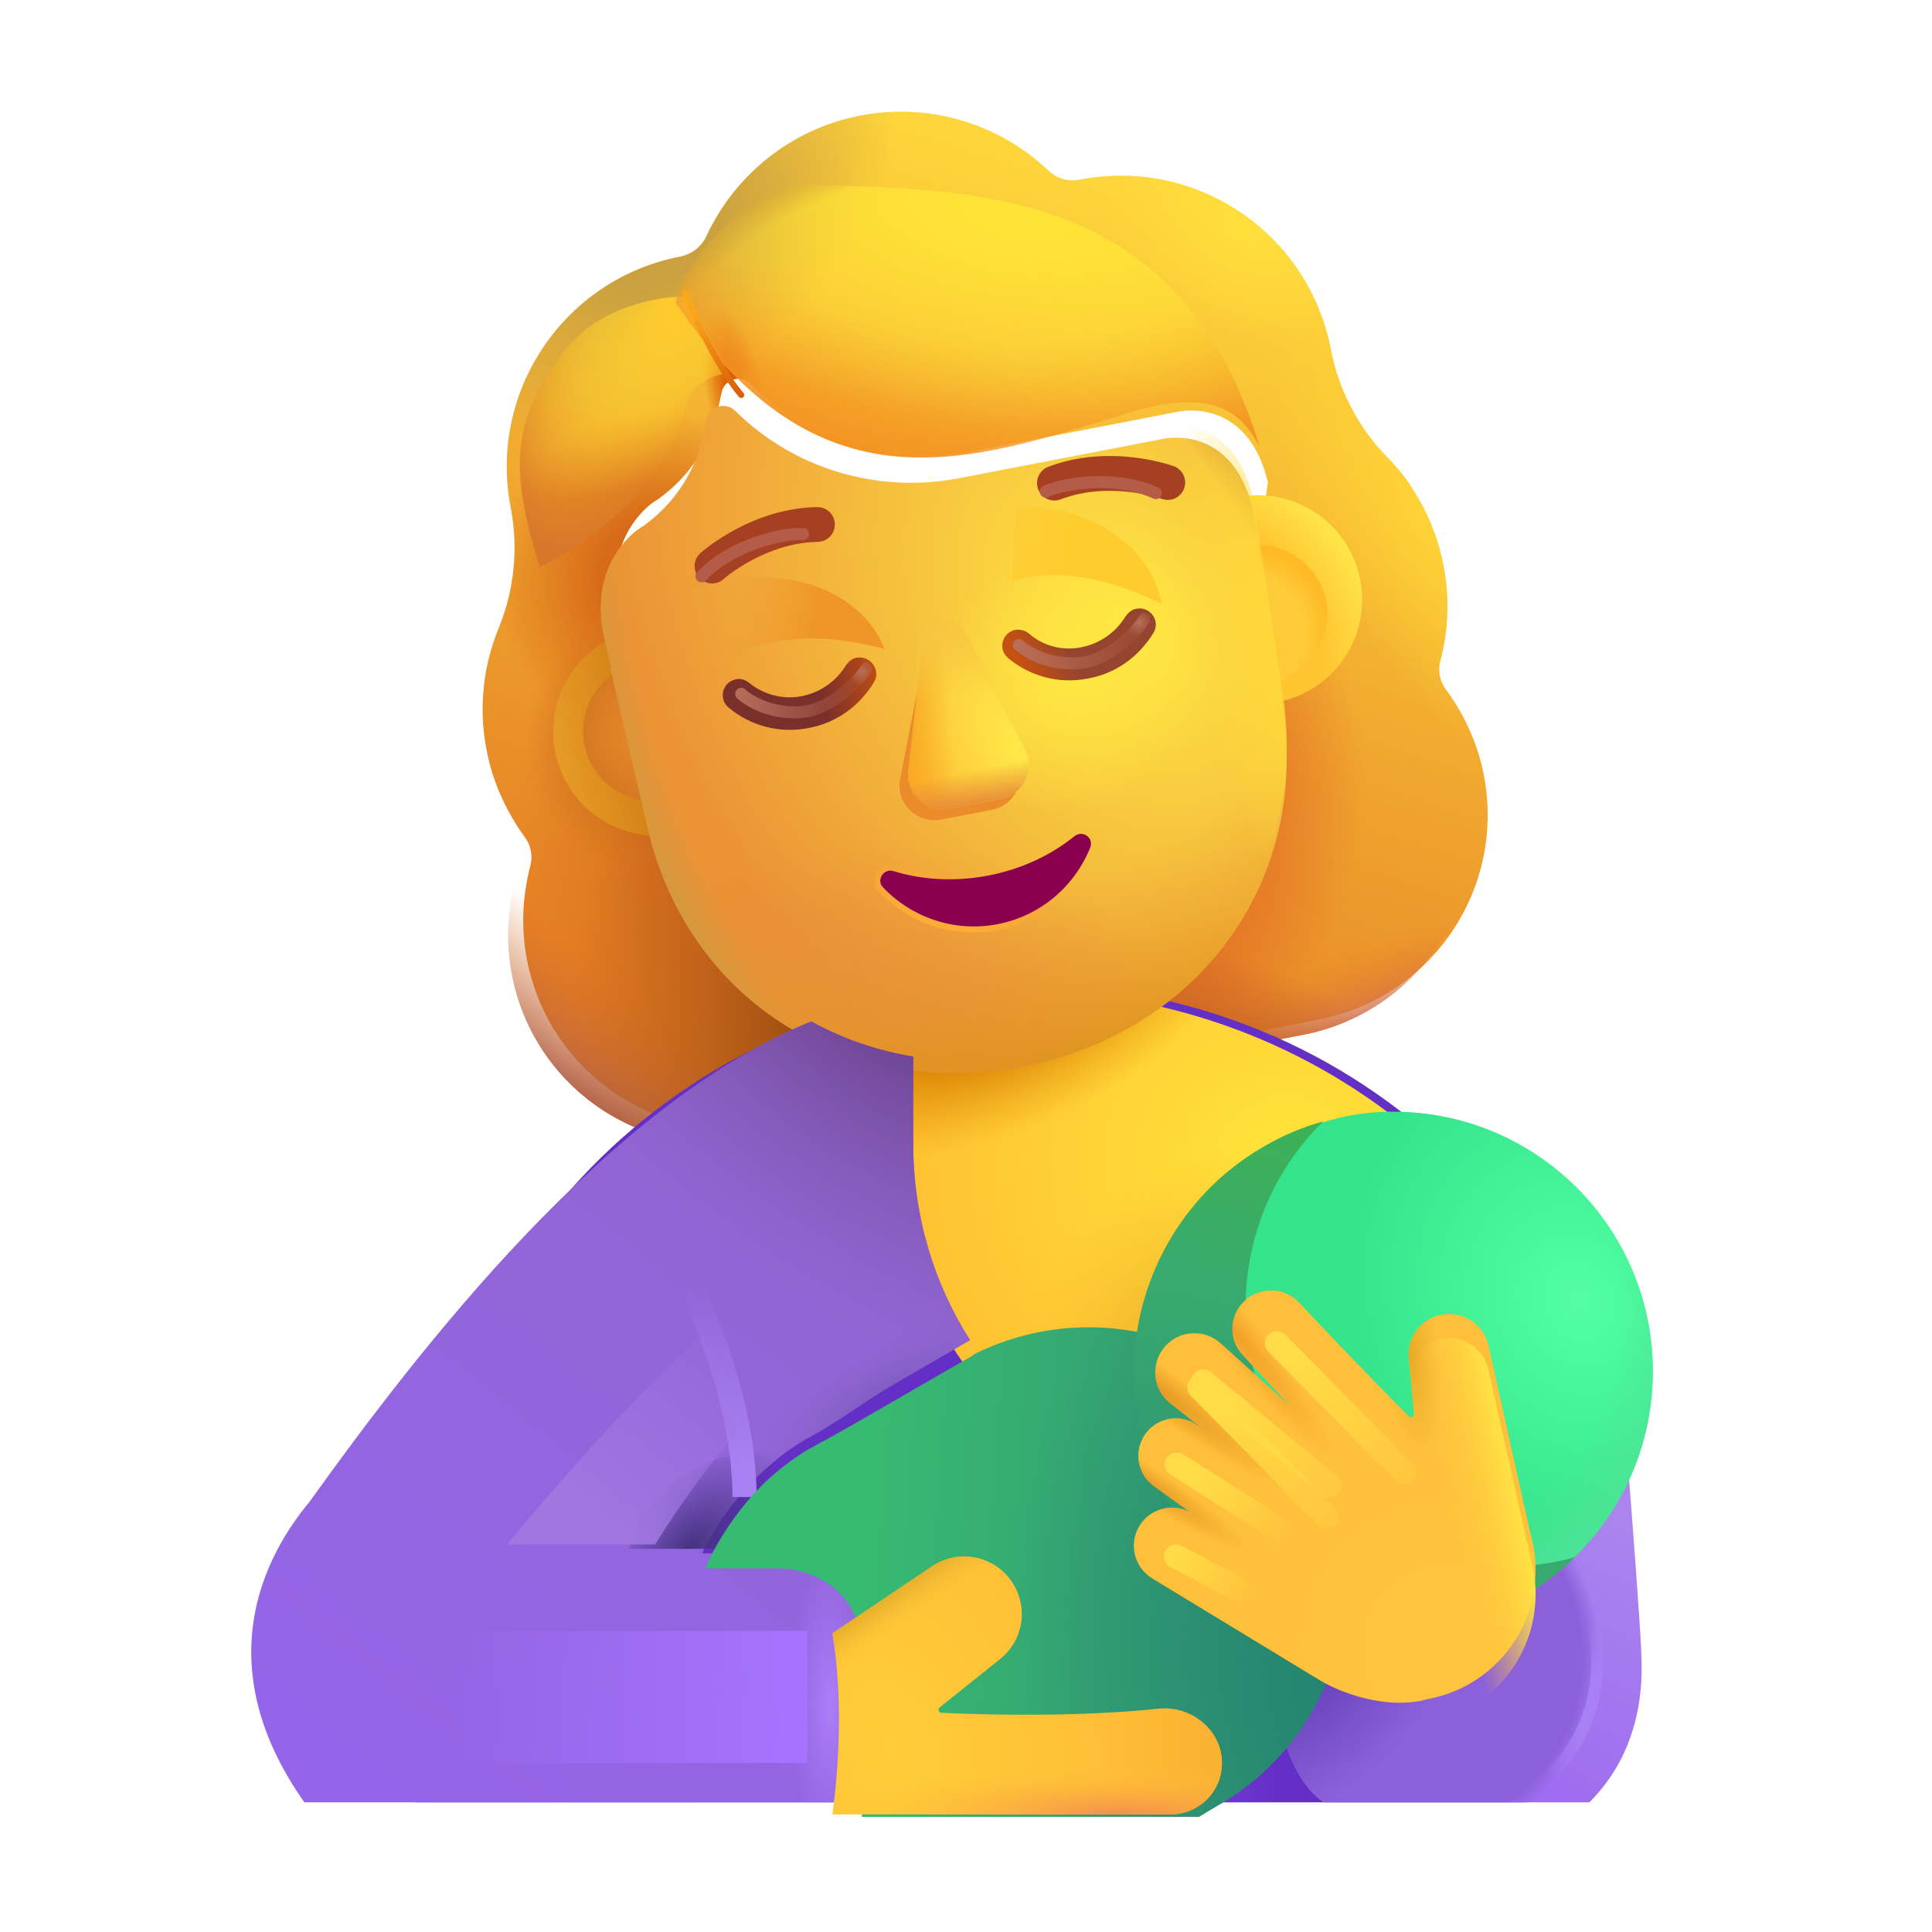 <?xml version="1.0" encoding="UTF-8"?> <svg xmlns="http://www.w3.org/2000/svg" viewBox="0 0 32 32" fill="none"><g filter="url(#filter0_i_4002_3504)"><path fill-rule="evenodd" clip-rule="evenodd" d="M23.607 11.19C23.742 10.687 23.761 10.152 23.658 9.618C23.563 9.125 23.372 8.682 23.109 8.295L23.115 8.294C22.993 8.119 22.863 7.957 22.713 7.81L22.711 7.807C22.241 7.321 21.923 6.707 21.795 6.045L21.793 6.034C21.422 4.112 19.562 2.853 17.64 3.224C17.448 3.261 17.25 3.21 17.112 3.071C16.313 2.316 15.166 1.939 14.002 2.164C12.838 2.388 11.913 3.165 11.451 4.162C11.373 4.332 11.21 4.463 11.018 4.5C10.988 4.506 10.958 4.512 10.929 4.519C9.057 4.929 7.843 6.761 8.208 8.653L8.21 8.664C8.337 9.326 8.271 10.014 8.015 10.64L8.013 10.644C7.758 11.268 7.671 11.96 7.809 12.674C7.914 13.218 8.139 13.695 8.441 14.114C8.544 14.249 8.579 14.43 8.533 14.594C8.406 15.084 8.375 15.611 8.478 16.145C8.84 18.024 10.649 19.248 12.529 18.886L21.586 17.14C23.465 16.778 24.69 14.969 24.327 13.089C24.224 12.555 23.999 12.078 23.699 11.67C23.596 11.535 23.561 11.354 23.607 11.19ZM10.124 10.864L10.111 10.866L11.855 13.108C12.556 16.041 13.14 12.861 15.959 12.317C18.778 11.774 20.642 14.829 20.202 11.846L20.751 8.241C20.441 6.938 19.471 7.029 19.281 7.066L15.883 7.721C14.541 7.98 13.148 7.567 12.176 6.604C12.011 6.446 11.747 6.53 11.7 6.752L11.653 6.973C11.529 7.611 11.161 8.151 10.648 8.518C10.633 8.526 10.616 8.538 10.598 8.55C10.581 8.562 10.564 8.573 10.549 8.582C10.325 8.759 9.815 9.259 9.986 10.265L10.059 10.586L10.124 10.864Z" fill="url(#paint0_linear_4002_3504)"></path><path fill-rule="evenodd" clip-rule="evenodd" d="M23.607 11.19C23.742 10.687 23.761 10.152 23.658 9.618C23.563 9.125 23.372 8.682 23.109 8.295L23.115 8.294C22.993 8.119 22.863 7.957 22.713 7.81L22.711 7.807C22.241 7.321 21.923 6.707 21.795 6.045L21.793 6.034C21.422 4.112 19.562 2.853 17.64 3.224C17.448 3.261 17.25 3.21 17.112 3.071C16.313 2.316 15.166 1.939 14.002 2.164C12.838 2.388 11.913 3.165 11.451 4.162C11.373 4.332 11.21 4.463 11.018 4.5C10.988 4.506 10.958 4.512 10.929 4.519C9.057 4.929 7.843 6.761 8.208 8.653L8.21 8.664C8.337 9.326 8.271 10.014 8.015 10.64L8.013 10.644C7.758 11.268 7.671 11.96 7.809 12.674C7.914 13.218 8.139 13.695 8.441 14.114C8.544 14.249 8.579 14.43 8.533 14.594C8.406 15.084 8.375 15.611 8.478 16.145C8.84 18.024 10.649 19.248 12.529 18.886L21.586 17.14C23.465 16.778 24.69 14.969 24.327 13.089C24.224 12.555 23.999 12.078 23.699 11.67C23.596 11.535 23.561 11.354 23.607 11.19ZM10.124 10.864L10.111 10.866L11.855 13.108C12.556 16.041 13.14 12.861 15.959 12.317C18.778 11.774 20.642 14.829 20.202 11.846L20.751 8.241C20.441 6.938 19.471 7.029 19.281 7.066L15.883 7.721C14.541 7.98 13.148 7.567 12.176 6.604C12.011 6.446 11.747 6.53 11.7 6.752L11.653 6.973C11.529 7.611 11.161 8.151 10.648 8.518C10.633 8.526 10.616 8.538 10.598 8.55C10.581 8.562 10.564 8.573 10.549 8.582C10.325 8.759 9.815 9.259 9.986 10.265L10.059 10.586L10.124 10.864Z" fill="url(#paint1_radial_4002_3504)"></path><path fill-rule="evenodd" clip-rule="evenodd" d="M23.607 11.19C23.742 10.687 23.761 10.152 23.658 9.618C23.563 9.125 23.372 8.682 23.109 8.295L23.115 8.294C22.993 8.119 22.863 7.957 22.713 7.81L22.711 7.807C22.241 7.321 21.923 6.707 21.795 6.045L21.793 6.034C21.422 4.112 19.562 2.853 17.64 3.224C17.448 3.261 17.25 3.21 17.112 3.071C16.313 2.316 15.166 1.939 14.002 2.164C12.838 2.388 11.913 3.165 11.451 4.162C11.373 4.332 11.21 4.463 11.018 4.5C10.988 4.506 10.958 4.512 10.929 4.519C9.057 4.929 7.843 6.761 8.208 8.653L8.21 8.664C8.337 9.326 8.271 10.014 8.015 10.64L8.013 10.644C7.758 11.268 7.671 11.96 7.809 12.674C7.914 13.218 8.139 13.695 8.441 14.114C8.544 14.249 8.579 14.43 8.533 14.594C8.406 15.084 8.375 15.611 8.478 16.145C8.84 18.024 10.649 19.248 12.529 18.886L21.586 17.14C23.465 16.778 24.69 14.969 24.327 13.089C24.224 12.555 23.999 12.078 23.699 11.67C23.596 11.535 23.561 11.354 23.607 11.19ZM10.124 10.864L10.111 10.866L11.855 13.108C12.556 16.041 13.14 12.861 15.959 12.317C18.778 11.774 20.642 14.829 20.202 11.846L20.751 8.241C20.441 6.938 19.471 7.029 19.281 7.066L15.883 7.721C14.541 7.98 13.148 7.567 12.176 6.604C12.011 6.446 11.747 6.53 11.7 6.752L11.653 6.973C11.529 7.611 11.161 8.151 10.648 8.518C10.633 8.526 10.616 8.538 10.598 8.55C10.581 8.562 10.564 8.573 10.549 8.582C10.325 8.759 9.815 9.259 9.986 10.265L10.059 10.586L10.124 10.864Z" fill="url(#paint2_radial_4002_3504)"></path><path fill-rule="evenodd" clip-rule="evenodd" d="M23.607 11.19C23.742 10.687 23.761 10.152 23.658 9.618C23.563 9.125 23.372 8.682 23.109 8.295L23.115 8.294C22.993 8.119 22.863 7.957 22.713 7.81L22.711 7.807C22.241 7.321 21.923 6.707 21.795 6.045L21.793 6.034C21.422 4.112 19.562 2.853 17.64 3.224C17.448 3.261 17.25 3.21 17.112 3.071C16.313 2.316 15.166 1.939 14.002 2.164C12.838 2.388 11.913 3.165 11.451 4.162C11.373 4.332 11.21 4.463 11.018 4.5C10.988 4.506 10.958 4.512 10.929 4.519C9.057 4.929 7.843 6.761 8.208 8.653L8.21 8.664C8.337 9.326 8.271 10.014 8.015 10.64L8.013 10.644C7.758 11.268 7.671 11.96 7.809 12.674C7.914 13.218 8.139 13.695 8.441 14.114C8.544 14.249 8.579 14.43 8.533 14.594C8.406 15.084 8.375 15.611 8.478 16.145C8.84 18.024 10.649 19.248 12.529 18.886L21.586 17.14C23.465 16.778 24.69 14.969 24.327 13.089C24.224 12.555 23.999 12.078 23.699 11.67C23.596 11.535 23.561 11.354 23.607 11.19ZM10.124 10.864L10.111 10.866L11.855 13.108C12.556 16.041 13.14 12.861 15.959 12.317C18.778 11.774 20.642 14.829 20.202 11.846L20.751 8.241C20.441 6.938 19.471 7.029 19.281 7.066L15.883 7.721C14.541 7.98 13.148 7.567 12.176 6.604C12.011 6.446 11.747 6.53 11.7 6.752L11.653 6.973C11.529 7.611 11.161 8.151 10.648 8.518C10.633 8.526 10.616 8.538 10.598 8.55C10.581 8.562 10.564 8.573 10.549 8.582C10.325 8.759 9.815 9.259 9.986 10.265L10.059 10.586L10.124 10.864Z" fill="url(#paint3_radial_4002_3504)"></path><path fill-rule="evenodd" clip-rule="evenodd" d="M23.607 11.19C23.742 10.687 23.761 10.152 23.658 9.618C23.563 9.125 23.372 8.682 23.109 8.295L23.115 8.294C22.993 8.119 22.863 7.957 22.713 7.81L22.711 7.807C22.241 7.321 21.923 6.707 21.795 6.045L21.793 6.034C21.422 4.112 19.562 2.853 17.64 3.224C17.448 3.261 17.25 3.21 17.112 3.071C16.313 2.316 15.166 1.939 14.002 2.164C12.838 2.388 11.913 3.165 11.451 4.162C11.373 4.332 11.21 4.463 11.018 4.5C10.988 4.506 10.958 4.512 10.929 4.519C9.057 4.929 7.843 6.761 8.208 8.653L8.21 8.664C8.337 9.326 8.271 10.014 8.015 10.64L8.013 10.644C7.758 11.268 7.671 11.96 7.809 12.674C7.914 13.218 8.139 13.695 8.441 14.114C8.544 14.249 8.579 14.43 8.533 14.594C8.406 15.084 8.375 15.611 8.478 16.145C8.84 18.024 10.649 19.248 12.529 18.886L21.586 17.14C23.465 16.778 24.69 14.969 24.327 13.089C24.224 12.555 23.999 12.078 23.699 11.67C23.596 11.535 23.561 11.354 23.607 11.19ZM10.124 10.864L10.111 10.866L11.855 13.108C12.556 16.041 13.14 12.861 15.959 12.317C18.778 11.774 20.642 14.829 20.202 11.846L20.751 8.241C20.441 6.938 19.471 7.029 19.281 7.066L15.883 7.721C14.541 7.98 13.148 7.567 12.176 6.604C12.011 6.446 11.747 6.53 11.7 6.752L11.653 6.973C11.529 7.611 11.161 8.151 10.648 8.518C10.633 8.526 10.616 8.538 10.598 8.55C10.581 8.562 10.564 8.573 10.549 8.582C10.325 8.759 9.815 9.259 9.986 10.265L10.059 10.586L10.124 10.864Z" fill="url(#paint4_radial_4002_3504)"></path><path fill-rule="evenodd" clip-rule="evenodd" d="M23.607 11.19C23.742 10.687 23.761 10.152 23.658 9.618C23.563 9.125 23.372 8.682 23.109 8.295L23.115 8.294C22.993 8.119 22.863 7.957 22.713 7.81L22.711 7.807C22.241 7.321 21.923 6.707 21.795 6.045L21.793 6.034C21.422 4.112 19.562 2.853 17.64 3.224C17.448 3.261 17.25 3.21 17.112 3.071C16.313 2.316 15.166 1.939 14.002 2.164C12.838 2.388 11.913 3.165 11.451 4.162C11.373 4.332 11.21 4.463 11.018 4.5C10.988 4.506 10.958 4.512 10.929 4.519C9.057 4.929 7.843 6.761 8.208 8.653L8.21 8.664C8.337 9.326 8.271 10.014 8.015 10.64L8.013 10.644C7.758 11.268 7.671 11.96 7.809 12.674C7.914 13.218 8.139 13.695 8.441 14.114C8.544 14.249 8.579 14.43 8.533 14.594C8.406 15.084 8.375 15.611 8.478 16.145C8.84 18.024 10.649 19.248 12.529 18.886L21.586 17.14C23.465 16.778 24.69 14.969 24.327 13.089C24.224 12.555 23.999 12.078 23.699 11.67C23.596 11.535 23.561 11.354 23.607 11.19ZM10.124 10.864L10.111 10.866L11.855 13.108C12.556 16.041 13.14 12.861 15.959 12.317C18.778 11.774 20.642 14.829 20.202 11.846L20.751 8.241C20.441 6.938 19.471 7.029 19.281 7.066L15.883 7.721C14.541 7.98 13.148 7.567 12.176 6.604C12.011 6.446 11.747 6.53 11.7 6.752L11.653 6.973C11.529 7.611 11.161 8.151 10.648 8.518C10.633 8.526 10.616 8.538 10.598 8.55C10.581 8.562 10.564 8.573 10.549 8.582C10.325 8.759 9.815 9.259 9.986 10.265L10.059 10.586L10.124 10.864Z" fill="url(#paint5_radial_4002_3504)"></path><path fill-rule="evenodd" clip-rule="evenodd" d="M23.607 11.19C23.742 10.687 23.761 10.152 23.658 9.618C23.563 9.125 23.372 8.682 23.109 8.295L23.115 8.294C22.993 8.119 22.863 7.957 22.713 7.81L22.711 7.807C22.241 7.321 21.923 6.707 21.795 6.045L21.793 6.034C21.422 4.112 19.562 2.853 17.64 3.224C17.448 3.261 17.25 3.21 17.112 3.071C16.313 2.316 15.166 1.939 14.002 2.164C12.838 2.388 11.913 3.165 11.451 4.162C11.373 4.332 11.21 4.463 11.018 4.5C10.988 4.506 10.958 4.512 10.929 4.519C9.057 4.929 7.843 6.761 8.208 8.653L8.21 8.664C8.337 9.326 8.271 10.014 8.015 10.64L8.013 10.644C7.758 11.268 7.671 11.96 7.809 12.674C7.914 13.218 8.139 13.695 8.441 14.114C8.544 14.249 8.579 14.43 8.533 14.594C8.406 15.084 8.375 15.611 8.478 16.145C8.84 18.024 10.649 19.248 12.529 18.886L21.586 17.14C23.465 16.778 24.69 14.969 24.327 13.089C24.224 12.555 23.999 12.078 23.699 11.67C23.596 11.535 23.561 11.354 23.607 11.19ZM10.124 10.864L10.111 10.866L11.855 13.108C12.556 16.041 13.14 12.861 15.959 12.317C18.778 11.774 20.642 14.829 20.202 11.846L20.751 8.241C20.441 6.938 19.471 7.029 19.281 7.066L15.883 7.721C14.541 7.98 13.148 7.567 12.176 6.604C12.011 6.446 11.747 6.53 11.7 6.752L11.653 6.973C11.529 7.611 11.161 8.151 10.648 8.518C10.633 8.526 10.616 8.538 10.598 8.55C10.581 8.562 10.564 8.573 10.549 8.582C10.325 8.759 9.815 9.259 9.986 10.265L10.059 10.586L10.124 10.864Z" fill="url(#paint6_radial_4002_3504)"></path><path fill-rule="evenodd" clip-rule="evenodd" d="M23.607 11.19C23.742 10.687 23.761 10.152 23.658 9.618C23.563 9.125 23.372 8.682 23.109 8.295L23.115 8.294C22.993 8.119 22.863 7.957 22.713 7.81L22.711 7.807C22.241 7.321 21.923 6.707 21.795 6.045L21.793 6.034C21.422 4.112 19.562 2.853 17.64 3.224C17.448 3.261 17.25 3.21 17.112 3.071C16.313 2.316 15.166 1.939 14.002 2.164C12.838 2.388 11.913 3.165 11.451 4.162C11.373 4.332 11.21 4.463 11.018 4.5C10.988 4.506 10.958 4.512 10.929 4.519C9.057 4.929 7.843 6.761 8.208 8.653L8.21 8.664C8.337 9.326 8.271 10.014 8.015 10.64L8.013 10.644C7.758 11.268 7.671 11.96 7.809 12.674C7.914 13.218 8.139 13.695 8.441 14.114C8.544 14.249 8.579 14.43 8.533 14.594C8.406 15.084 8.375 15.611 8.478 16.145C8.84 18.024 10.649 19.248 12.529 18.886L21.586 17.14C23.465 16.778 24.69 14.969 24.327 13.089C24.224 12.555 23.999 12.078 23.699 11.67C23.596 11.535 23.561 11.354 23.607 11.19ZM10.124 10.864L10.111 10.866L11.855 13.108C12.556 16.041 13.14 12.861 15.959 12.317C18.778 11.774 20.642 14.829 20.202 11.846L20.751 8.241C20.441 6.938 19.471 7.029 19.281 7.066L15.883 7.721C14.541 7.98 13.148 7.567 12.176 6.604C12.011 6.446 11.747 6.53 11.7 6.752L11.653 6.973C11.529 7.611 11.161 8.151 10.648 8.518C10.633 8.526 10.616 8.538 10.598 8.55C10.581 8.562 10.564 8.573 10.549 8.582C10.325 8.759 9.815 9.259 9.986 10.265L10.059 10.586L10.124 10.864Z" fill="url(#paint7_radial_4002_3504)"></path><path fill-rule="evenodd" clip-rule="evenodd" d="M23.607 11.19C23.742 10.687 23.761 10.152 23.658 9.618C23.563 9.125 23.372 8.682 23.109 8.295L23.115 8.294C22.993 8.119 22.863 7.957 22.713 7.81L22.711 7.807C22.241 7.321 21.923 6.707 21.795 6.045L21.793 6.034C21.422 4.112 19.562 2.853 17.64 3.224C17.448 3.261 17.25 3.21 17.112 3.071C16.313 2.316 15.166 1.939 14.002 2.164C12.838 2.388 11.913 3.165 11.451 4.162C11.373 4.332 11.21 4.463 11.018 4.5C10.988 4.506 10.958 4.512 10.929 4.519C9.057 4.929 7.843 6.761 8.208 8.653L8.21 8.664C8.337 9.326 8.271 10.014 8.015 10.64L8.013 10.644C7.758 11.268 7.671 11.96 7.809 12.674C7.914 13.218 8.139 13.695 8.441 14.114C8.544 14.249 8.579 14.43 8.533 14.594C8.406 15.084 8.375 15.611 8.478 16.145C8.84 18.024 10.649 19.248 12.529 18.886L21.586 17.14C23.465 16.778 24.69 14.969 24.327 13.089C24.224 12.555 23.999 12.078 23.699 11.67C23.596 11.535 23.561 11.354 23.607 11.19ZM10.124 10.864L10.111 10.866L11.855 13.108C12.556 16.041 13.14 12.861 15.959 12.317C18.778 11.774 20.642 14.829 20.202 11.846L20.751 8.241C20.441 6.938 19.471 7.029 19.281 7.066L15.883 7.721C14.541 7.98 13.148 7.567 12.176 6.604C12.011 6.446 11.747 6.53 11.7 6.752L11.653 6.973C11.529 7.611 11.161 8.151 10.648 8.518C10.633 8.526 10.616 8.538 10.598 8.55C10.581 8.562 10.564 8.573 10.549 8.582C10.325 8.759 9.815 9.259 9.986 10.265L10.059 10.586L10.124 10.864Z" fill="url(#paint8_radial_4002_3504)"></path></g><path fill-rule="evenodd" clip-rule="evenodd" d="M23.607 11.19C23.742 10.687 23.761 10.152 23.658 9.618C23.563 9.125 23.372 8.682 23.109 8.295L23.115 8.294C22.993 8.119 22.863 7.957 22.713 7.81L22.711 7.807C22.241 7.321 21.923 6.707 21.795 6.045L21.793 6.034C21.422 4.112 19.562 2.853 17.64 3.224C17.448 3.261 17.25 3.21 17.112 3.071C16.313 2.316 15.166 1.939 14.002 2.164C12.838 2.388 11.913 3.165 11.451 4.162C11.373 4.332 11.21 4.463 11.018 4.5C10.988 4.506 10.958 4.512 10.929 4.519C9.057 4.929 7.843 6.761 8.208 8.653L8.21 8.664C8.337 9.326 8.271 10.014 8.015 10.64L8.013 10.644C7.758 11.268 7.671 11.96 7.809 12.674C7.914 13.218 8.139 13.695 8.441 14.114C8.544 14.249 8.579 14.43 8.533 14.594C8.406 15.084 8.375 15.611 8.478 16.145C8.84 18.024 10.649 19.248 12.529 18.886L21.586 17.14C23.465 16.778 24.69 14.969 24.327 13.089C24.224 12.555 23.999 12.078 23.699 11.67C23.596 11.535 23.561 11.354 23.607 11.19ZM10.124 10.864L10.111 10.866L11.855 13.108C12.556 16.041 13.14 12.861 15.959 12.317C18.778 11.774 20.642 14.829 20.202 11.846L20.751 8.241C20.441 6.938 19.471 7.029 19.281 7.066L15.883 7.721C14.541 7.98 13.148 7.567 12.176 6.604C12.011 6.446 11.747 6.53 11.7 6.752L11.653 6.973C11.529 7.611 11.161 8.151 10.648 8.518C10.633 8.526 10.616 8.538 10.598 8.55C10.581 8.562 10.564 8.573 10.549 8.582C10.325 8.759 9.815 9.259 9.986 10.265L10.059 10.586L10.124 10.864Z" fill="url(#paint9_radial_4002_3504)"></path><path fill-rule="evenodd" clip-rule="evenodd" d="M23.607 11.19C23.742 10.687 23.761 10.152 23.658 9.618C23.563 9.125 23.372 8.682 23.109 8.295L23.115 8.294C22.993 8.119 22.863 7.957 22.713 7.81L22.711 7.807C22.241 7.321 21.923 6.707 21.795 6.045L21.793 6.034C21.422 4.112 19.562 2.853 17.64 3.224C17.448 3.261 17.25 3.21 17.112 3.071C16.313 2.316 15.166 1.939 14.002 2.164C12.838 2.388 11.913 3.165 11.451 4.162C11.373 4.332 11.21 4.463 11.018 4.5C10.988 4.506 10.958 4.512 10.929 4.519C9.057 4.929 7.843 6.761 8.208 8.653L8.21 8.664C8.337 9.326 8.271 10.014 8.015 10.64L8.013 10.644C7.758 11.268 7.671 11.96 7.809 12.674C7.914 13.218 8.139 13.695 8.441 14.114C8.544 14.249 8.579 14.43 8.533 14.594C8.406 15.084 8.375 15.611 8.478 16.145C8.84 18.024 10.649 19.248 12.529 18.886L21.586 17.14C23.465 16.778 24.69 14.969 24.327 13.089C24.224 12.555 23.999 12.078 23.699 11.67C23.596 11.535 23.561 11.354 23.607 11.19ZM10.124 10.864L10.111 10.866L11.855 13.108C12.556 16.041 13.14 12.861 15.959 12.317C18.778 11.774 20.642 14.829 20.202 11.846L20.751 8.241C20.441 6.938 19.471 7.029 19.281 7.066L15.883 7.721C14.541 7.98 13.148 7.567 12.176 6.604C12.011 6.446 11.747 6.53 11.7 6.752L11.653 6.973C11.529 7.611 11.161 8.151 10.648 8.518C10.633 8.526 10.616 8.538 10.598 8.55C10.581 8.562 10.564 8.573 10.549 8.582C10.325 8.759 9.815 9.259 9.986 10.265L10.059 10.586L10.124 10.864Z" fill="url(#paint10_linear_4002_3504)"></path><path fill-rule="evenodd" clip-rule="evenodd" d="M23.607 11.19C23.742 10.687 23.761 10.152 23.658 9.618C23.563 9.125 23.372 8.682 23.109 8.295L23.115 8.294C22.993 8.119 22.863 7.957 22.713 7.81L22.711 7.807C22.241 7.321 21.923 6.707 21.795 6.045L21.793 6.034C21.422 4.112 19.562 2.853 17.64 3.224C17.448 3.261 17.25 3.21 17.112 3.071C16.313 2.316 15.166 1.939 14.002 2.164C12.838 2.388 11.913 3.165 11.451 4.162C11.373 4.332 11.21 4.463 11.018 4.5C10.988 4.506 10.958 4.512 10.929 4.519C9.057 4.929 7.843 6.761 8.208 8.653L8.21 8.664C8.337 9.326 8.271 10.014 8.015 10.64L8.013 10.644C7.758 11.268 7.671 11.96 7.809 12.674C7.914 13.218 8.139 13.695 8.441 14.114C8.544 14.249 8.579 14.43 8.533 14.594C8.406 15.084 8.375 15.611 8.478 16.145C8.84 18.024 10.649 19.248 12.529 18.886L21.586 17.14C23.465 16.778 24.69 14.969 24.327 13.089C24.224 12.555 23.999 12.078 23.699 11.67C23.596 11.535 23.561 11.354 23.607 11.19ZM10.124 10.864L10.111 10.866L11.855 13.108C12.556 16.041 13.14 12.861 15.959 12.317C18.778 11.774 20.642 14.829 20.202 11.846L20.751 8.241C20.441 6.938 19.471 7.029 19.281 7.066L15.883 7.721C14.541 7.98 13.148 7.567 12.176 6.604C12.011 6.446 11.747 6.53 11.7 6.752L11.653 6.973C11.529 7.611 11.161 8.151 10.648 8.518C10.633 8.526 10.616 8.538 10.598 8.55C10.581 8.562 10.564 8.573 10.549 8.582C10.325 8.759 9.815 9.259 9.986 10.265L10.059 10.586L10.124 10.864Z" fill="url(#paint11_radial_4002_3504)"></path><path fill-rule="evenodd" clip-rule="evenodd" d="M23.607 11.19C23.742 10.687 23.761 10.152 23.658 9.618C23.563 9.125 23.372 8.682 23.109 8.295L23.115 8.294C22.993 8.119 22.863 7.957 22.713 7.81L22.711 7.807C22.241 7.321 21.923 6.707 21.795 6.045L21.793 6.034C21.422 4.112 19.562 2.853 17.64 3.224C17.448 3.261 17.25 3.21 17.112 3.071C16.313 2.316 15.166 1.939 14.002 2.164C12.838 2.388 11.913 3.165 11.451 4.162C11.373 4.332 11.21 4.463 11.018 4.5C10.988 4.506 10.958 4.512 10.929 4.519C9.057 4.929 7.843 6.761 8.208 8.653L8.21 8.664C8.337 9.326 8.271 10.014 8.015 10.64L8.013 10.644C7.758 11.268 7.671 11.96 7.809 12.674C7.914 13.218 8.139 13.695 8.441 14.114C8.544 14.249 8.579 14.43 8.533 14.594C8.406 15.084 8.375 15.611 8.478 16.145C8.84 18.024 10.649 19.248 12.529 18.886L21.586 17.14C23.465 16.778 24.69 14.969 24.327 13.089C24.224 12.555 23.999 12.078 23.699 11.67C23.596 11.535 23.561 11.354 23.607 11.19ZM10.124 10.864L10.111 10.866L11.855 13.108C12.556 16.041 13.14 12.861 15.959 12.317C18.778 11.774 20.642 14.829 20.202 11.846L20.751 8.241C20.441 6.938 19.471 7.029 19.281 7.066L15.883 7.721C14.541 7.98 13.148 7.567 12.176 6.604C12.011 6.446 11.747 6.53 11.7 6.752L11.653 6.973C11.529 7.611 11.161 8.151 10.648 8.518C10.633 8.526 10.616 8.538 10.598 8.55C10.581 8.562 10.564 8.573 10.549 8.582C10.325 8.759 9.815 9.259 9.986 10.265L10.059 10.586L10.124 10.864Z" fill="url(#paint12_radial_4002_3504)"></path><path d="M25.247 29.852C26.227 29.852 27.017 29.052 27.017 28.073L27.007 26.082C27.007 20.692 22.537 16.312 17.017 16.312C11.507 16.312 7.027 20.683 7.027 26.082L6.877 29.852H25.247Z" fill="#642FC5"></path><path d="M25.247 29.852C26.227 29.852 27.017 29.052 27.017 28.073L27.007 26.082C27.007 20.692 22.537 16.312 17.017 16.312C11.507 16.312 7.027 20.683 7.027 26.082L6.877 29.852H25.247Z" fill="url(#paint13_radial_4002_3504)"></path><g filter="url(#filter1_i_4002_3504)"><path d="M17.017 16.312C16.297 16.312 15.597 16.392 14.927 16.532V18.953C14.927 22.433 17.857 25.203 21.337 25.012L26.917 24.703C26.217 19.962 22.057 16.312 17.017 16.312Z" fill="url(#paint14_radial_4002_3504)"></path><path d="M17.017 16.312C16.297 16.312 15.597 16.392 14.927 16.532V18.953C14.927 22.433 17.857 25.203 21.337 25.012L26.917 24.703C26.217 19.962 22.057 16.312 17.017 16.312Z" fill="url(#paint15_radial_4002_3504)"></path><path d="M17.017 16.312C16.297 16.312 15.597 16.392 14.927 16.532V18.953C14.927 22.433 17.857 25.203 21.337 25.012L26.917 24.703C26.217 19.962 22.057 16.312 17.017 16.312Z" fill="url(#paint16_radial_4002_3504)"></path></g><g filter="url(#filter2_i_4002_3504)"><path d="M11.119 13.815C12.057 13.634 12.671 12.727 12.49 11.79C12.309 10.852 11.402 10.238 10.464 10.419C9.527 10.6 8.913 11.506 9.094 12.444C9.275 13.382 10.181 13.996 11.119 13.815Z" fill="url(#paint17_linear_4002_3504)"></path></g><g filter="url(#filter3_i_4002_3504)"><path d="M21.159 11.88C22.097 11.699 22.71 10.792 22.53 9.854C22.349 8.917 21.442 8.303 20.504 8.484C19.566 8.664 18.953 9.571 19.133 10.509C19.314 11.447 20.221 12.061 21.159 11.88Z" fill="url(#paint18_radial_4002_3504)"></path></g><g filter="url(#filter4_f_4002_3504)"><path d="M21.05 11.315C21.676 11.194 22.086 10.589 21.965 9.963C21.844 9.337 21.239 8.927 20.613 9.048C19.987 9.169 19.577 9.774 19.698 10.4C19.819 11.026 20.424 11.436 21.05 11.315Z" fill="#FFCA38"></path><path d="M21.05 11.315C21.676 11.194 22.086 10.589 21.965 9.963C21.844 9.337 21.239 8.927 20.613 9.048C19.987 9.169 19.577 9.774 19.698 10.4C19.819 11.026 20.424 11.436 21.05 11.315Z" fill="url(#paint19_radial_4002_3504)"></path></g><g filter="url(#filter5_f_4002_3504)"><path d="M11.031 13.247C11.657 13.126 12.067 12.521 11.946 11.895C11.825 11.269 11.22 10.859 10.594 10.98C9.968 11.1 9.558 11.706 9.679 12.332C9.799 12.958 10.405 13.367 11.031 13.247Z" fill="#E28527"></path><path d="M11.031 13.247C11.657 13.126 12.067 12.521 11.946 11.895C11.825 11.269 11.22 10.859 10.594 10.98C9.968 11.1 9.558 11.706 9.679 12.332C9.799 12.958 10.405 13.367 11.031 13.247Z" fill="url(#paint20_radial_4002_3504)"></path></g><g filter="url(#filter6_i_4002_3504)"><path d="M10.111 10.866L10.124 10.864L10.059 10.586L9.986 10.265C9.815 9.259 10.325 8.759 10.549 8.582C10.564 8.573 10.581 8.562 10.598 8.55C10.616 8.538 10.633 8.526 10.649 8.518C11.161 8.151 11.529 7.611 11.653 6.973L11.7 6.752C11.747 6.53 12.011 6.446 12.177 6.604C13.148 7.567 14.541 7.98 15.883 7.721L19.281 7.066C19.471 7.029 20.441 6.938 20.751 8.241L21.251 11.508C21.691 14.491 19.764 16.922 16.945 17.465C14.125 18.009 11.433 16.468 10.732 13.536L10.111 10.866Z" fill="url(#paint21_radial_4002_3504)"></path><path d="M10.111 10.866L10.124 10.864L10.059 10.586L9.986 10.265C9.815 9.259 10.325 8.759 10.549 8.582C10.564 8.573 10.581 8.562 10.598 8.55C10.616 8.538 10.633 8.526 10.649 8.518C11.161 8.151 11.529 7.611 11.653 6.973L11.7 6.752C11.747 6.53 12.011 6.446 12.177 6.604C13.148 7.567 14.541 7.98 15.883 7.721L19.281 7.066C19.471 7.029 20.441 6.938 20.751 8.241L21.251 11.508C21.691 14.491 19.764 16.922 16.945 17.465C14.125 18.009 11.433 16.468 10.732 13.536L10.111 10.866Z" fill="url(#paint22_radial_4002_3504)"></path><path d="M10.111 10.866L10.124 10.864L10.059 10.586L9.986 10.265C9.815 9.259 10.325 8.759 10.549 8.582C10.564 8.573 10.581 8.562 10.598 8.55C10.616 8.538 10.633 8.526 10.649 8.518C11.161 8.151 11.529 7.611 11.653 6.973L11.7 6.752C11.747 6.53 12.011 6.446 12.177 6.604C13.148 7.567 14.541 7.98 15.883 7.721L19.281 7.066C19.471 7.029 20.441 6.938 20.751 8.241L21.251 11.508C21.691 14.491 19.764 16.922 16.945 17.465C14.125 18.009 11.433 16.468 10.732 13.536L10.111 10.866Z" fill="url(#paint23_radial_4002_3504)"></path><path d="M10.111 10.866L10.124 10.864L10.059 10.586L9.986 10.265C9.815 9.259 10.325 8.759 10.549 8.582C10.564 8.573 10.581 8.562 10.598 8.55C10.616 8.538 10.633 8.526 10.649 8.518C11.161 8.151 11.529 7.611 11.653 6.973L11.7 6.752C11.747 6.53 12.011 6.446 12.177 6.604C13.148 7.567 14.541 7.98 15.883 7.721L19.281 7.066C19.471 7.029 20.441 6.938 20.751 8.241L21.251 11.508C21.691 14.491 19.764 16.922 16.945 17.465C14.125 18.009 11.433 16.468 10.732 13.536L10.111 10.866Z" fill="url(#paint24_radial_4002_3504)"></path><path d="M10.111 10.866L10.124 10.864L10.059 10.586L9.986 10.265C9.815 9.259 10.325 8.759 10.549 8.582C10.564 8.573 10.581 8.562 10.598 8.55C10.616 8.538 10.633 8.526 10.649 8.518C11.161 8.151 11.529 7.611 11.653 6.973L11.7 6.752C11.747 6.53 12.011 6.446 12.177 6.604C13.148 7.567 14.541 7.98 15.883 7.721L19.281 7.066C19.471 7.029 20.441 6.938 20.751 8.241L21.251 11.508C21.691 14.491 19.764 16.922 16.945 17.465C14.125 18.009 11.433 16.468 10.732 13.536L10.111 10.866Z" fill="url(#paint25_radial_4002_3504)"></path></g><path d="M10.111 10.866L10.124 10.864L10.059 10.586L9.986 10.265C9.815 9.259 10.325 8.759 10.549 8.582C10.564 8.573 10.581 8.562 10.598 8.55C10.616 8.538 10.633 8.526 10.649 8.518C11.161 8.151 11.529 7.611 11.653 6.973L11.7 6.752C11.747 6.53 12.011 6.446 12.177 6.604C13.148 7.567 14.541 7.98 15.883 7.721L19.281 7.066C19.471 7.029 20.441 6.938 20.751 8.241L21.251 11.508C21.691 14.491 19.764 16.922 16.945 17.465C14.125 18.009 11.433 16.468 10.732 13.536L10.111 10.866Z" fill="url(#paint26_radial_4002_3504)"></path><g filter="url(#filter7_f_4002_3504)"><path d="M15.277 11.008L14.902 12.942C14.858 13.333 15.204 13.649 15.593 13.574L16.423 13.414C16.812 13.339 17.015 12.911 16.831 12.57L15.924 10.884C15.727 10.509 15.326 10.587 15.277 11.008Z" fill="#EB8B29"></path></g><g filter="url(#filter8_f_4002_3504)"><path d="M15.26 10.86L15.045 12.762C15.002 13.153 15.347 13.47 15.737 13.395L16.567 13.235C16.956 13.16 17.158 12.732 16.974 12.391L16.067 10.705C15.87 10.33 15.309 10.438 15.26 10.86Z" fill="url(#paint27_linear_4002_3504)"></path><path d="M15.26 10.86L15.045 12.762C15.002 13.153 15.347 13.47 15.737 13.395L16.567 13.235C16.956 13.16 17.158 12.732 16.974 12.391L16.067 10.705C15.87 10.33 15.309 10.438 15.26 10.86Z" fill="url(#paint28_radial_4002_3504)"></path><path d="M15.26 10.86L15.045 12.762C15.002 13.153 15.347 13.47 15.737 13.395L16.567 13.235C16.956 13.16 17.158 12.732 16.974 12.391L16.067 10.705C15.87 10.33 15.309 10.438 15.26 10.86Z" fill="url(#paint29_linear_4002_3504)"></path><path d="M15.26 10.86L15.045 12.762C15.002 13.153 15.347 13.47 15.737 13.395L16.567 13.235C16.956 13.16 17.158 12.732 16.974 12.391L16.067 10.705C15.87 10.33 15.309 10.438 15.26 10.86Z" fill="url(#paint30_linear_4002_3504)"></path></g><g filter="url(#filter9_f_4002_3504)"><path d="M15.196 10.655L14.981 12.557C14.938 12.948 15.284 13.264 15.673 13.19L16.503 13.03C16.892 12.954 17.094 12.527 16.91 12.185L16.003 10.499C15.806 10.125 15.245 10.233 15.196 10.655Z" fill="url(#paint31_linear_4002_3504)"></path></g><g filter="url(#filter10_f_4002_3504)"><path d="M16.368 14.502C15.818 14.608 15.276 14.575 14.797 14.428C14.634 14.379 14.508 14.581 14.628 14.7C15.099 15.193 15.803 15.446 16.523 15.307C17.243 15.168 17.803 14.671 18.057 14.039C18.123 13.878 17.932 13.743 17.798 13.849C17.409 14.164 16.923 14.395 16.368 14.502Z" stroke="url(#paint32_linear_4002_3504)" stroke-width="0.2"></path></g><path d="M16.368 14.502C15.818 14.608 15.276 14.575 14.797 14.428C14.634 14.379 14.508 14.581 14.628 14.7C15.099 15.193 15.803 15.446 16.523 15.307C17.243 15.168 17.803 14.671 18.057 14.039C18.123 13.878 17.932 13.743 17.798 13.849C17.409 14.164 16.923 14.395 16.368 14.502Z" fill="#8A004F"></path><g filter="url(#filter11_f_4002_3504)"><path d="M9.348 5.812C9.891 5.102 10.835 4.914 11.384 4.906L12.071 6.186C11.792 6.197 11.569 6.338 11.403 6.572C11.178 7.995 9.666 9.047 8.938 9.396C8.476 7.852 8.411 7.039 9.348 5.812Z" fill="url(#paint33_radial_4002_3504)"></path><path d="M9.348 5.812C9.891 5.102 10.835 4.914 11.384 4.906L12.071 6.186C11.792 6.197 11.569 6.338 11.403 6.572C11.178 7.995 9.666 9.047 8.938 9.396C8.476 7.852 8.411 7.039 9.348 5.812Z" fill="url(#paint34_radial_4002_3504)"></path></g><g filter="url(#filter12_f_4002_3504)"><path d="M13.515 3.065C12.269 3.031 11.233 4.55 11.194 5.016C13.558 8.524 15.987 7.678 18.7 6.835C20.324 6.331 20.65 7.052 20.862 7.391C19.577 3.199 16.355 3.141 13.515 3.065Z" fill="url(#paint35_radial_4002_3504)"></path><path d="M13.515 3.065C12.269 3.031 11.233 4.55 11.194 5.016C13.558 8.524 15.987 7.678 18.7 6.835C20.324 6.331 20.65 7.052 20.862 7.391C19.577 3.199 16.355 3.141 13.515 3.065Z" fill="url(#paint36_radial_4002_3504)"></path><path d="M13.515 3.065C12.269 3.031 11.233 4.55 11.194 5.016C13.558 8.524 15.987 7.678 18.7 6.835C20.324 6.331 20.65 7.052 20.862 7.391C19.577 3.199 16.355 3.141 13.515 3.065Z" fill="url(#paint37_radial_4002_3504)"></path></g><g filter="url(#filter13_f_4002_3504)"><path d="M11.355 4.848C11.429 5.1 11.838 6.021 12.277 6.542" stroke="url(#paint38_linear_4002_3504)" stroke-width="0.1" stroke-linecap="round"></path></g><path d="M18.83 10.082C18.75 10.092 18.69 10.143 18.64 10.213C18.48 10.473 18.22 10.662 17.9 10.723C17.58 10.783 17.27 10.693 17.04 10.492C16.98 10.443 16.9 10.422 16.82 10.432C16.6 10.473 16.52 10.752 16.7 10.902C17.05 11.193 17.52 11.332 18 11.242C18.48 11.162 18.87 10.873 19.11 10.473C19.22 10.283 19.05 10.043 18.83 10.082Z" fill="url(#paint39_linear_4002_3504)"></path><path d="M14.2 10.892C14.12 10.902 14.06 10.952 14.01 11.022C13.85 11.282 13.59 11.472 13.27 11.532C12.96 11.592 12.65 11.502 12.41 11.312C12.35 11.262 12.27 11.232 12.19 11.252C11.97 11.292 11.89 11.572 12.07 11.722C12.42 12.012 12.89 12.152 13.37 12.062C13.85 11.982 14.24 11.692 14.48 11.292C14.59 11.102 14.42 10.862 14.2 10.892Z" fill="url(#paint40_linear_4002_3504)"></path><path d="M27.184 27.357C27.171 26.953 27.019 24.94 26.962 24.24L24.137 24.42L21.129 27.744C21.129 29.008 21.642 29.695 21.934 29.852H26.325C27.293 28.889 27.193 27.642 27.184 27.357Z" fill="url(#paint41_linear_4002_3504)"></path><path d="M27.184 27.357C27.171 26.953 27.019 24.94 26.962 24.24L24.137 24.42L21.129 27.744C21.129 29.008 21.642 29.695 21.934 29.852H26.325C27.293 28.889 27.193 27.642 27.184 27.357Z" fill="url(#paint42_radial_4002_3504)"></path><path d="M27.184 27.357C27.171 26.953 27.019 24.94 26.962 24.24L24.137 24.42L21.129 27.744C21.129 29.008 21.642 29.695 21.934 29.852H26.325C27.293 28.889 27.193 27.642 27.184 27.357Z" fill="url(#paint43_radial_4002_3504)"></path><g filter="url(#filter14_i_4002_3504)"><path d="M13.238 16.918C9.886 18.27 6.759 22.318 4.927 24.874C4.216 25.727 3.209 27.535 4.841 29.852H14.021C14.125 29.149 14.175 27.871 13.969 26.723C13.858 26.111 13.248 25.727 12.627 25.727H11.431C11.532 25.462 12.161 24.37 13.231 23.791C13.736 23.517 14.086 23.228 14.644 22.904C14.795 22.816 14.958 22.722 15.139 22.617C15.406 22.463 15.655 22.319 15.868 22.197C15.273 21.26 14.927 20.148 14.927 18.952V17.5C14.327 17.402 13.757 17.205 13.238 16.918Z" fill="url(#paint44_linear_4002_3504)"></path><path d="M13.238 16.918C9.886 18.27 6.759 22.318 4.927 24.874C4.216 25.727 3.209 27.535 4.841 29.852H14.021C14.125 29.149 14.175 27.871 13.969 26.723C13.858 26.111 13.248 25.727 12.627 25.727H11.431C11.532 25.462 12.161 24.37 13.231 23.791C13.736 23.517 14.086 23.228 14.644 22.904C14.795 22.816 14.958 22.722 15.139 22.617C15.406 22.463 15.655 22.319 15.868 22.197C15.273 21.26 14.927 20.148 14.927 18.952V17.5C14.327 17.402 13.757 17.205 13.238 16.918Z" fill="url(#paint45_radial_4002_3504)"></path><path d="M13.238 16.918C9.886 18.27 6.759 22.318 4.927 24.874C4.216 25.727 3.209 27.535 4.841 29.852H14.021C14.125 29.149 14.175 27.871 13.969 26.723C13.858 26.111 13.248 25.727 12.627 25.727H11.431C11.532 25.462 12.161 24.37 13.231 23.791C13.736 23.517 14.086 23.228 14.644 22.904C14.795 22.816 14.958 22.722 15.139 22.617C15.406 22.463 15.655 22.319 15.868 22.197C15.273 21.26 14.927 20.148 14.927 18.952V17.5C14.327 17.402 13.757 17.205 13.238 16.918Z" fill="url(#paint46_radial_4002_3504)"></path><path d="M13.238 16.918C9.886 18.27 6.759 22.318 4.927 24.874C4.216 25.727 3.209 27.535 4.841 29.852H14.021C14.125 29.149 14.175 27.871 13.969 26.723C13.858 26.111 13.248 25.727 12.627 25.727H11.431C11.532 25.462 12.161 24.37 13.231 23.791C13.736 23.517 14.086 23.228 14.644 22.904C14.795 22.816 14.958 22.722 15.139 22.617C15.406 22.463 15.655 22.319 15.868 22.197C15.273 21.26 14.927 20.148 14.927 18.952V17.5C14.327 17.402 13.757 17.205 13.238 16.918Z" fill="url(#paint47_radial_4002_3504)"></path></g><g filter="url(#filter15_f_4002_3504)"><path d="M10.415 25.654H11.985L12.962 24.06C11.287 23.922 10.566 25.065 10.415 25.654Z" fill="url(#paint48_radial_4002_3504)"></path></g><g filter="url(#filter16_f_4002_3504)"><path d="M26.282 26.412C26.555 27.318 26.649 28.576 25.485 29.592" stroke="url(#paint49_radial_4002_3504)" stroke-width="0.2"></path></g><g filter="url(#filter17_f_4002_3504)"><rect x="7.337" y="27.013" width="6.034" height="2.188" fill="url(#paint50_linear_4002_3504)"></rect></g><g filter="url(#filter18_f_4002_3504)"><path d="M11.3 21.014C11.644 21.649 12.332 23.295 12.332 24.795" stroke="url(#paint51_linear_4002_3504)" stroke-width="0.4"></path></g><g filter="url(#filter19_i_4002_3504)"><path d="M13.12 23.767C13.143 23.754 13.165 23.741 13.188 23.729C13.693 23.455 14.086 23.228 14.644 22.904L15.139 22.618L15.18 22.594C15.432 22.449 15.666 22.314 15.868 22.198C15.867 22.195 15.866 22.193 15.864 22.191C17.861 21.181 20.336 21.892 21.467 23.863C22.647 25.903 21.947 28.503 19.907 29.663L19.607 29.843H14.023C14.125 29.138 14.174 27.866 13.969 26.724C13.858 26.111 13.248 25.727 12.627 25.727H11.434C11.482 25.616 11.534 25.506 11.59 25.398C11.749 25.11 12.015 24.703 12.39 24.332C12.608 24.121 12.852 23.931 13.12 23.767Z" fill="url(#paint52_linear_4002_3504)"></path><path d="M13.12 23.767C13.143 23.754 13.165 23.741 13.188 23.729C13.693 23.455 14.086 23.228 14.644 22.904L15.139 22.618L15.18 22.594C15.432 22.449 15.666 22.314 15.868 22.198C15.867 22.195 15.866 22.193 15.864 22.191C17.861 21.181 20.336 21.892 21.467 23.863C22.647 25.903 21.947 28.503 19.907 29.663L19.607 29.843H14.023C14.125 29.138 14.174 27.866 13.969 26.724C13.858 26.111 13.248 25.727 12.627 25.727H11.434C11.482 25.616 11.534 25.506 11.59 25.398C11.749 25.11 12.015 24.703 12.39 24.332C12.608 24.121 12.852 23.931 13.12 23.767Z" fill="url(#paint53_radial_4002_3504)"></path></g><g filter="url(#filter20_i_4002_3504)"><path d="M13.987 29.852H19.588C20.058 29.852 20.439 29.472 20.439 29.002C20.439 28.457 19.931 28.045 19.389 28.102C18.145 28.232 16.674 28.212 15.792 28.169C15.746 28.167 15.728 28.109 15.764 28.08L16.766 27.278C17.155 26.967 17.239 26.41 16.959 25.998C16.665 25.563 16.074 25.449 15.638 25.742L13.987 26.852C14.172 27.954 14.084 29.159 13.987 29.852Z" fill="url(#paint54_radial_4002_3504)"></path><path d="M13.987 29.852H19.588C20.058 29.852 20.439 29.472 20.439 29.002C20.439 28.457 19.931 28.045 19.389 28.102C18.145 28.232 16.674 28.212 15.792 28.169C15.746 28.167 15.728 28.109 15.764 28.08L16.766 27.278C17.155 26.967 17.239 26.41 16.959 25.998C16.665 25.563 16.074 25.449 15.638 25.742L13.987 26.852C14.172 27.954 14.084 29.159 13.987 29.852Z" fill="url(#paint55_linear_4002_3504)"></path><path d="M13.987 29.852H19.588C20.058 29.852 20.439 29.472 20.439 29.002C20.439 28.457 19.931 28.045 19.389 28.102C18.145 28.232 16.674 28.212 15.792 28.169C15.746 28.167 15.728 28.109 15.764 28.08L16.766 27.278C17.155 26.967 17.239 26.41 16.959 25.998C16.665 25.563 16.074 25.449 15.638 25.742L13.987 26.852C14.172 27.954 14.084 29.159 13.987 29.852Z" fill="url(#paint56_linear_4002_3504)"></path><path d="M13.987 29.852H19.588C20.058 29.852 20.439 29.472 20.439 29.002C20.439 28.457 19.931 28.045 19.389 28.102C18.145 28.232 16.674 28.212 15.792 28.169C15.746 28.167 15.728 28.109 15.764 28.08L16.766 27.278C17.155 26.967 17.239 26.41 16.959 25.998C16.665 25.563 16.074 25.449 15.638 25.742L13.987 26.852C14.172 27.954 14.084 29.159 13.987 29.852Z" fill="url(#paint57_radial_4002_3504)"></path></g><path d="M23.077 27.013C25.452 27.013 27.377 25.088 27.377 22.713C27.377 20.338 25.452 18.413 23.077 18.413C20.702 18.413 19.524 20.338 19.524 22.713C19.524 25.088 20.702 27.013 23.077 27.013Z" fill="url(#paint58_radial_4002_3504)"></path><path d="M23.077 27.013C25.452 27.013 27.377 25.088 27.377 22.713C27.377 20.338 25.452 18.413 23.077 18.413C20.702 18.413 19.524 20.338 19.524 22.713C19.524 25.088 20.702 27.013 23.077 27.013Z" fill="url(#paint59_radial_4002_3504)"></path><path d="M21.207 23.793C20.207 22.053 20.547 19.913 21.917 18.573C21.557 18.673 21.207 18.823 20.877 19.023C18.897 20.203 18.197 22.763 19.307 24.783C20.467 26.903 23.147 27.643 25.227 26.443C25.547 26.263 25.837 26.033 26.087 25.793C24.247 26.303 22.217 25.533 21.207 23.793Z" fill="url(#paint60_linear_4002_3504)"></path><path d="M21.207 23.793C20.207 22.053 20.547 19.913 21.917 18.573C21.557 18.673 21.207 18.823 20.877 19.023C18.897 20.203 18.197 22.763 19.307 24.783C20.467 26.903 23.147 27.643 25.227 26.443C25.547 26.263 25.837 26.033 26.087 25.793C24.247 26.303 22.217 25.533 21.207 23.793Z" fill="url(#paint61_radial_4002_3504)"></path><g filter="url(#filter21_i_4002_3504)"><path d="M20.604 21.956C20.859 21.705 21.271 21.714 21.517 21.975C21.964 22.45 22.678 23.201 23.337 23.861C23.37 23.894 23.426 23.868 23.422 23.821L23.333 22.896C23.298 22.529 23.566 22.203 23.933 22.166C24.27 22.132 24.579 22.356 24.653 22.686L25.346 25.789C25.403 25.984 25.434 26.19 25.434 26.404C25.434 27.468 24.668 28.354 23.657 28.54C22.96 28.74 22.172 28.419 21.863 28.232L19.084 26.543C18.772 26.353 18.685 25.94 18.894 25.641C19.078 25.377 19.429 25.295 19.709 25.445L19.113 25.016C18.834 24.816 18.771 24.427 18.972 24.148C19.176 23.866 19.572 23.807 19.85 24.017L20.036 24.158L19.38 23.638C19.103 23.418 19.053 23.017 19.268 22.736C19.498 22.435 19.936 22.395 20.217 22.649L21.374 23.695L20.583 22.842C20.349 22.59 20.358 22.197 20.604 21.956Z" fill="url(#paint62_radial_4002_3504)"></path><path d="M20.604 21.956C20.859 21.705 21.271 21.714 21.517 21.975C21.964 22.45 22.678 23.201 23.337 23.861C23.37 23.894 23.426 23.868 23.422 23.821L23.333 22.896C23.298 22.529 23.566 22.203 23.933 22.166C24.27 22.132 24.579 22.356 24.653 22.686L25.346 25.789C25.403 25.984 25.434 26.19 25.434 26.404C25.434 27.468 24.668 28.354 23.657 28.54C22.96 28.74 22.172 28.419 21.863 28.232L19.084 26.543C18.772 26.353 18.685 25.94 18.894 25.641C19.078 25.377 19.429 25.295 19.709 25.445L19.113 25.016C18.834 24.816 18.771 24.427 18.972 24.148C19.176 23.866 19.572 23.807 19.85 24.017L20.036 24.158L19.38 23.638C19.103 23.418 19.053 23.017 19.268 22.736C19.498 22.435 19.936 22.395 20.217 22.649L21.374 23.695L20.583 22.842C20.349 22.59 20.358 22.197 20.604 21.956Z" fill="url(#paint63_radial_4002_3504)"></path><path d="M20.604 21.956C20.859 21.705 21.271 21.714 21.517 21.975C21.964 22.45 22.678 23.201 23.337 23.861C23.37 23.894 23.426 23.868 23.422 23.821L23.333 22.896C23.298 22.529 23.566 22.203 23.933 22.166C24.27 22.132 24.579 22.356 24.653 22.686L25.346 25.789C25.403 25.984 25.434 26.19 25.434 26.404C25.434 27.468 24.668 28.354 23.657 28.54C22.96 28.74 22.172 28.419 21.863 28.232L19.084 26.543C18.772 26.353 18.685 25.94 18.894 25.641C19.078 25.377 19.429 25.295 19.709 25.445L19.113 25.016C18.834 24.816 18.771 24.427 18.972 24.148C19.176 23.866 19.572 23.807 19.85 24.017L20.036 24.158L19.38 23.638C19.103 23.418 19.053 23.017 19.268 22.736C19.498 22.435 19.936 22.395 20.217 22.649L21.374 23.695L20.583 22.842C20.349 22.59 20.358 22.197 20.604 21.956Z" fill="url(#paint64_radial_4002_3504)"></path><path d="M20.604 21.956C20.859 21.705 21.271 21.714 21.517 21.975C21.964 22.45 22.678 23.201 23.337 23.861C23.37 23.894 23.426 23.868 23.422 23.821L23.333 22.896C23.298 22.529 23.566 22.203 23.933 22.166C24.27 22.132 24.579 22.356 24.653 22.686L25.346 25.789C25.403 25.984 25.434 26.19 25.434 26.404C25.434 27.468 24.668 28.354 23.657 28.54C22.96 28.74 22.172 28.419 21.863 28.232L19.084 26.543C18.772 26.353 18.685 25.94 18.894 25.641C19.078 25.377 19.429 25.295 19.709 25.445L19.113 25.016C18.834 24.816 18.771 24.427 18.972 24.148C19.176 23.866 19.572 23.807 19.85 24.017L20.036 24.158L19.38 23.638C19.103 23.418 19.053 23.017 19.268 22.736C19.498 22.435 19.936 22.395 20.217 22.649L21.374 23.695L20.583 22.842C20.349 22.59 20.358 22.197 20.604 21.956Z" fill="url(#paint65_radial_4002_3504)"></path><path d="M20.604 21.956C20.859 21.705 21.271 21.714 21.517 21.975C21.964 22.45 22.678 23.201 23.337 23.861C23.37 23.894 23.426 23.868 23.422 23.821L23.333 22.896C23.298 22.529 23.566 22.203 23.933 22.166C24.27 22.132 24.579 22.356 24.653 22.686L25.346 25.789C25.403 25.984 25.434 26.19 25.434 26.404C25.434 27.468 24.668 28.354 23.657 28.54C22.96 28.74 22.172 28.419 21.863 28.232L19.084 26.543C18.772 26.353 18.685 25.94 18.894 25.641C19.078 25.377 19.429 25.295 19.709 25.445L19.113 25.016C18.834 24.816 18.771 24.427 18.972 24.148C19.176 23.866 19.572 23.807 19.85 24.017L20.036 24.158L19.38 23.638C19.103 23.418 19.053 23.017 19.268 22.736C19.498 22.435 19.936 22.395 20.217 22.649L21.374 23.695L20.583 22.842C20.349 22.59 20.358 22.197 20.604 21.956Z" fill="url(#paint66_radial_4002_3504)"></path></g><path d="M20.604 21.956C20.859 21.705 21.271 21.714 21.517 21.975C21.964 22.45 22.678 23.201 23.337 23.861C23.37 23.894 23.426 23.868 23.422 23.821L23.333 22.896C23.298 22.529 23.566 22.203 23.933 22.166C24.27 22.132 24.579 22.356 24.653 22.686L25.346 25.789C25.403 25.984 25.434 26.19 25.434 26.404C25.434 27.468 24.668 28.354 23.657 28.54C22.96 28.74 22.172 28.419 21.863 28.232L19.084 26.543C18.772 26.353 18.685 25.94 18.894 25.641C19.078 25.377 19.429 25.295 19.709 25.445L19.113 25.016C18.834 24.816 18.771 24.427 18.972 24.148C19.176 23.866 19.572 23.807 19.85 24.017L20.036 24.158L19.38 23.638C19.103 23.418 19.053 23.017 19.268 22.736C19.498 22.435 19.936 22.395 20.217 22.649L21.374 23.695L20.583 22.842C20.349 22.59 20.358 22.197 20.604 21.956Z" fill="url(#paint67_linear_4002_3504)"></path><g filter="url(#filter22_f_4002_3504)"><path d="M8.399 25.58H10.852C11.277 24.891 11.889 24.066 12.212 23.739C12.087 23.026 11.806 22.334 11.681 22.076C10.556 23.05 9.024 24.818 8.399 25.58Z" fill="url(#paint68_linear_4002_3504)"></path></g><g filter="url(#filter23_f_4002_3504)"><path d="M16.876 10.682C17.007 10.804 17.394 11.035 17.898 10.98C18.402 10.926 18.845 10.437 18.958 10.252" stroke="url(#paint69_linear_4002_3504)" stroke-width="0.2" stroke-linecap="round"></path><path d="M16.876 10.682C17.007 10.804 17.394 11.035 17.898 10.98C18.402 10.926 18.845 10.437 18.958 10.252" stroke="url(#paint70_radial_4002_3504)" stroke-width="0.2" stroke-linecap="round"></path></g><g filter="url(#filter24_f_4002_3504)"><path d="M12.277 11.492C12.408 11.614 12.795 11.844 13.299 11.79C13.803 11.735 14.246 11.246 14.359 11.062" stroke="url(#paint71_linear_4002_3504)" stroke-width="0.2" stroke-linecap="round"></path><path d="M12.277 11.492C12.408 11.614 12.795 11.844 13.299 11.79C13.803 11.735 14.246 11.246 14.359 11.062" stroke="url(#paint72_radial_4002_3504)" stroke-width="0.2" stroke-linecap="round"></path></g><g filter="url(#filter25_f_4002_3504)"><path d="M11.977 9.623C13.352 9.36 14.368 9.982 14.649 10.748C13.362 10.41 12.579 10.63 12.142 10.865L11.977 9.623Z" fill="url(#paint73_linear_4002_3504)"></path></g><g filter="url(#filter26_f_4002_3504)"><path d="M16.837 8.374C18.237 8.385 19.112 9.193 19.238 9.999C18.041 9.417 17.23 9.48 16.756 9.625L16.837 8.374Z" fill="url(#paint74_linear_4002_3504)"></path></g><g filter="url(#filter27_i_4002_3504)"><path d="M11.79 9.787L11.785 9.791C11.785 9.791 11.785 9.791 11.785 9.791C11.666 9.897 11.485 9.887 11.378 9.768C11.272 9.65 11.282 9.467 11.401 9.361L11.401 9.361L11.402 9.36L11.405 9.357L11.414 9.35C11.421 9.343 11.431 9.335 11.444 9.324C11.47 9.303 11.508 9.273 11.555 9.238C11.649 9.169 11.785 9.077 11.955 8.984C12.291 8.801 12.774 8.608 13.334 8.599C13.493 8.596 13.625 8.723 13.627 8.883C13.63 9.042 13.503 9.173 13.343 9.175C12.908 9.182 12.518 9.334 12.231 9.49C12.088 9.568 11.974 9.645 11.897 9.702C11.858 9.731 11.829 9.754 11.81 9.77C11.8 9.778 11.794 9.783 11.79 9.787Z" fill="#A64023"></path></g><g filter="url(#filter28_i_4002_3504)"><path fill-rule="evenodd" clip-rule="evenodd" d="M19.241 7.921C19.241 7.921 19.241 7.921 19.142 8.192L19.241 7.921C19.39 7.976 19.467 8.141 19.413 8.291C19.358 8.44 19.193 8.517 19.044 8.463C19.044 8.463 19.043 8.463 19.043 8.463L19.038 8.461C19.033 8.459 19.024 8.456 19.012 8.453C18.989 8.445 18.953 8.435 18.907 8.423C18.814 8.398 18.679 8.369 18.518 8.35C18.193 8.311 17.774 8.315 17.368 8.471C17.219 8.528 17.053 8.453 16.996 8.305C16.939 8.156 17.013 7.989 17.162 7.932C17.685 7.732 18.205 7.732 18.586 7.777C18.778 7.8 18.938 7.835 19.052 7.865C19.109 7.879 19.154 7.893 19.186 7.903C19.202 7.908 19.215 7.912 19.224 7.915L19.235 7.919L19.239 7.921L19.24 7.921L19.241 7.921Z" fill="#A64023"></path></g><g filter="url(#filter29_f_4002_3504)"><path d="M17.321 8.141C17.646 7.993 18.5 7.871 19.144 8.167" stroke="#B45C48" stroke-width="0.2" stroke-linecap="round"></path></g><g filter="url(#filter30_f_4002_3504)"><path d="M13.3 8.845C12.944 8.828 12.105 9.032 11.618 9.546" stroke="#B45C48" stroke-width="0.2" stroke-linecap="round"></path></g><g filter="url(#filter31_f_4002_3504)"><path d="M21.149 22.248L23.259 24.389" stroke="url(#paint75_linear_4002_3504)" stroke-width="0.4" stroke-linecap="round"></path></g><g filter="url(#filter32_f_4002_3504)"><path d="M19.867 22.978L21.976 25.119" stroke="url(#paint76_linear_4002_3504)" stroke-width="0.4" stroke-linecap="round"></path></g><g filter="url(#filter33_f_4002_3504)"><path d="M19.931 22.881L22.024 24.607" stroke="url(#paint77_linear_4002_3504)" stroke-width="0.4" stroke-linecap="round"></path></g><g filter="url(#filter34_f_4002_3504)"><path d="M19.493 24.255L21.399 25.466" stroke="url(#paint78_linear_4002_3504)" stroke-width="0.4" stroke-linecap="round"></path></g><g filter="url(#filter35_f_4002_3504)"><path d="M19.477 25.779L20.634 26.389" stroke="url(#paint79_linear_4002_3504)" stroke-width="0.4" stroke-linecap="round"></path></g><defs><filter id="filter0_i_4002_3504" x="7.744" y="1.849" width="16.897" height="17.101" filterUnits="userSpaceOnUse" color-interpolation-filters="sRGB"><feFlood flood-opacity="0" result="BackgroundImageFix"></feFlood><feBlend mode="normal" in="SourceGraphic" in2="BackgroundImageFix" result="shape"></feBlend><feColorMatrix in="SourceAlpha" type="matrix" values="0 0 0 0 0 0 0 0 0 0 0 0 0 0 0 0 0 0 127 0" result="hardAlpha"></feColorMatrix><feOffset dx="0.25" dy="-0.25"></feOffset><feGaussianBlur stdDeviation="0.375"></feGaussianBlur><feComposite in2="hardAlpha" operator="arithmetic" k2="-1" k3="1"></feComposite><feColorMatrix type="matrix" values="0 0 0 0 0.925 0 0 0 0 0.537 0 0 0 0 0.125 0 0 0 1 0"></feColorMatrix><feBlend mode="normal" in2="shape" result="effect1_innerShadow_4002_3504"></feBlend></filter><filter id="filter1_i_4002_3504" x="14.827" y="16.312" width="12.09" height="8.809" filterUnits="userSpaceOnUse" color-interpolation-filters="sRGB"><feFlood flood-opacity="0" result="BackgroundImageFix"></feFlood><feBlend mode="normal" in="SourceGraphic" in2="BackgroundImageFix" result="shape"></feBlend><feColorMatrix in="SourceAlpha" type="matrix" values="0 0 0 0 0 0 0 0 0 0 0 0 0 0 0 0 0 0 127 0" result="hardAlpha"></feColorMatrix><feOffset dx="-0.1" dy="0.1"></feOffset><feGaussianBlur stdDeviation="0.25"></feGaussianBlur><feComposite in2="hardAlpha" operator="arithmetic" k2="-1" k3="1"></feComposite><feColorMatrix type="matrix" values="0 0 0 0 1 0 0 0 0 0.796 0 0 0 0 0.063 0 0 0 1 0"></feColorMatrix><feBlend mode="normal" in2="shape" result="effect1_innerShadow_4002_3504"></feBlend></filter><filter id="filter2_i_4002_3504" x="9.062" y="10.387" width="3.559" height="3.459" filterUnits="userSpaceOnUse" color-interpolation-filters="sRGB"><feFlood flood-opacity="0" result="BackgroundImageFix"></feFlood><feBlend mode="normal" in="SourceGraphic" in2="BackgroundImageFix" result="shape"></feBlend><feColorMatrix in="SourceAlpha" type="matrix" values="0 0 0 0 0 0 0 0 0 0 0 0 0 0 0 0 0 0 127 0" result="hardAlpha"></feColorMatrix><feOffset dx="0.1"></feOffset><feGaussianBlur stdDeviation="0.15"></feGaussianBlur><feComposite in2="hardAlpha" operator="arithmetic" k2="-1" k3="1"></feComposite><feColorMatrix type="matrix" values="0 0 0 0 0.769 0 0 0 0 0.502 0 0 0 0 0.161 0 0 0 1 0"></feColorMatrix><feBlend mode="normal" in2="shape" result="effect1_innerShadow_4002_3504"></feBlend></filter><filter id="filter3_i_4002_3504" x="19.102" y="8.202" width="3.459" height="3.709" filterUnits="userSpaceOnUse" color-interpolation-filters="sRGB"><feFlood flood-opacity="0" result="BackgroundImageFix"></feFlood><feBlend mode="normal" in="SourceGraphic" in2="BackgroundImageFix" result="shape"></feBlend><feColorMatrix in="SourceAlpha" type="matrix" values="0 0 0 0 0 0 0 0 0 0 0 0 0 0 0 0 0 0 127 0" result="hardAlpha"></feColorMatrix><feOffset dy="-0.25"></feOffset><feGaussianBlur stdDeviation="0.25"></feGaussianBlur><feComposite in2="hardAlpha" operator="arithmetic" k2="-1" k3="1"></feComposite><feColorMatrix type="matrix" values="0 0 0 0 0.937 0 0 0 0 0.576 0 0 0 0 0.341 0 0 0 1 0"></feColorMatrix><feBlend mode="normal" in2="shape" result="effect1_innerShadow_4002_3504"></feBlend></filter><filter id="filter4_f_4002_3504" x="19.177" y="8.527" width="3.309" height="3.31" filterUnits="userSpaceOnUse" color-interpolation-filters="sRGB"><feFlood flood-opacity="0" result="BackgroundImageFix"></feFlood><feBlend mode="normal" in="SourceGraphic" in2="BackgroundImageFix" result="shape"></feBlend><feGaussianBlur stdDeviation="0.25" result="effect1_foregroundBlur_4002_3504"></feGaussianBlur></filter><filter id="filter5_f_4002_3504" x="9.408" y="10.709" width="2.809" height="2.81" filterUnits="userSpaceOnUse" color-interpolation-filters="sRGB"><feFlood flood-opacity="0" result="BackgroundImageFix"></feFlood><feBlend mode="normal" in="SourceGraphic" in2="BackgroundImageFix" result="shape"></feBlend><feGaussianBlur stdDeviation="0.125" result="effect1_foregroundBlur_4002_3504"></feGaussianBlur></filter><filter id="filter6_i_4002_3504" x="9.952" y="6.522" width="11.362" height="11.251" filterUnits="userSpaceOnUse" color-interpolation-filters="sRGB"><feFlood flood-opacity="0" result="BackgroundImageFix"></feFlood><feBlend mode="normal" in="SourceGraphic" in2="BackgroundImageFix" result="shape"></feBlend><feColorMatrix in="SourceAlpha" type="matrix" values="0 0 0 0 0 0 0 0 0 0 0 0 0 0 0 0 0 0 127 0" result="hardAlpha"></feColorMatrix><feOffset dy="0.2"></feOffset><feGaussianBlur stdDeviation="0.15"></feGaussianBlur><feComposite in2="hardAlpha" operator="arithmetic" k2="-1" k3="1"></feComposite><feColorMatrix type="matrix" values="0 0 0 0 0.925 0 0 0 0 0.529 0 0 0 0 0.137 0 0 0 1 0"></feColorMatrix><feBlend mode="normal" in2="shape" result="effect1_innerShadow_4002_3504"></feBlend></filter><filter id="filter7_f_4002_3504" x="14.398" y="10.143" width="3.001" height="3.942" filterUnits="userSpaceOnUse" color-interpolation-filters="sRGB"><feFlood flood-opacity="0" result="BackgroundImageFix"></feFlood><feBlend mode="normal" in="SourceGraphic" in2="BackgroundImageFix" result="shape"></feBlend><feGaussianBlur stdDeviation="0.25" result="effect1_foregroundBlur_4002_3504"></feGaussianBlur></filter><filter id="filter8_f_4002_3504" x="14.791" y="10.226" width="2.501" height="3.43" filterUnits="userSpaceOnUse" color-interpolation-filters="sRGB"><feFlood flood-opacity="0" result="BackgroundImageFix"></feFlood><feBlend mode="normal" in="SourceGraphic" in2="BackgroundImageFix" result="shape"></feBlend><feGaussianBlur stdDeviation="0.125" result="effect1_foregroundBlur_4002_3504"></feGaussianBlur></filter><filter id="filter9_f_4002_3504" x="14.727" y="10.021" width="2.501" height="3.43" filterUnits="userSpaceOnUse" color-interpolation-filters="sRGB"><feFlood flood-opacity="0" result="BackgroundImageFix"></feFlood><feBlend mode="normal" in="SourceGraphic" in2="BackgroundImageFix" result="shape"></feBlend><feGaussianBlur stdDeviation="0.125" result="effect1_foregroundBlur_4002_3504"></feGaussianBlur></filter><filter id="filter10_f_4002_3504" x="14.38" y="13.611" width="3.89" height="1.933" filterUnits="userSpaceOnUse" color-interpolation-filters="sRGB"><feFlood flood-opacity="0" result="BackgroundImageFix"></feFlood><feBlend mode="normal" in="SourceGraphic" in2="BackgroundImageFix" result="shape"></feBlend><feGaussianBlur stdDeviation="0.05" result="effect1_foregroundBlur_4002_3504"></feGaussianBlur></filter><filter id="filter11_f_4002_3504" x="7.86" y="4.156" width="4.961" height="5.989" filterUnits="userSpaceOnUse" color-interpolation-filters="sRGB"><feFlood flood-opacity="0" result="BackgroundImageFix"></feFlood><feBlend mode="normal" in="SourceGraphic" in2="BackgroundImageFix" result="shape"></feBlend><feGaussianBlur stdDeviation="0.375" result="effect1_foregroundBlur_4002_3504"></feGaussianBlur></filter><filter id="filter12_f_4002_3504" x="10.944" y="2.814" width="10.168" height="5.014" filterUnits="userSpaceOnUse" color-interpolation-filters="sRGB"><feFlood flood-opacity="0" result="BackgroundImageFix"></feFlood><feBlend mode="normal" in="SourceGraphic" in2="BackgroundImageFix" result="shape"></feBlend><feGaussianBlur stdDeviation="0.125" result="effect1_foregroundBlur_4002_3504"></feGaussianBlur></filter><filter id="filter13_f_4002_3504" x="11.055" y="4.548" width="1.523" height="2.293" filterUnits="userSpaceOnUse" color-interpolation-filters="sRGB"><feFlood flood-opacity="0" result="BackgroundImageFix"></feFlood><feBlend mode="normal" in="SourceGraphic" in2="BackgroundImageFix" result="shape"></feBlend><feGaussianBlur stdDeviation="0.125" result="effect1_foregroundBlur_4002_3504"></feGaussianBlur></filter><filter id="filter14_i_4002_3504" x="3.962" y="16.918" width="12.107" height="12.935" filterUnits="userSpaceOnUse" color-interpolation-filters="sRGB"><feFlood flood-opacity="0" result="BackgroundImageFix"></feFlood><feBlend mode="normal" in="SourceGraphic" in2="BackgroundImageFix" result="shape"></feBlend><feColorMatrix in="SourceAlpha" type="matrix" values="0 0 0 0 0 0 0 0 0 0 0 0 0 0 0 0 0 0 127 0" result="hardAlpha"></feColorMatrix><feOffset dx="0.2"></feOffset><feGaussianBlur stdDeviation="0.75"></feGaussianBlur><feComposite in2="hardAlpha" operator="arithmetic" k2="-1" k3="1"></feComposite><feColorMatrix type="matrix" values="0 0 0 0 0.514 0 0 0 0 0.392 0 0 0 0 0.647 0 0 0 1 0"></feColorMatrix><feBlend mode="normal" in2="shape" result="effect1_innerShadow_4002_3504"></feBlend></filter><filter id="filter15_f_4002_3504" x="9.915" y="23.548" width="3.547" height="2.605" filterUnits="userSpaceOnUse" color-interpolation-filters="sRGB"><feFlood flood-opacity="0" result="BackgroundImageFix"></feFlood><feBlend mode="normal" in="SourceGraphic" in2="BackgroundImageFix" result="shape"></feBlend><feGaussianBlur stdDeviation="0.25" result="effect1_foregroundBlur_4002_3504"></feGaussianBlur></filter><filter id="filter16_f_4002_3504" x="25.32" y="26.283" width="1.338" height="3.484" filterUnits="userSpaceOnUse" color-interpolation-filters="sRGB"><feFlood flood-opacity="0" result="BackgroundImageFix"></feFlood><feBlend mode="normal" in="SourceGraphic" in2="BackgroundImageFix" result="shape"></feBlend><feGaussianBlur stdDeviation="0.05" result="effect1_foregroundBlur_4002_3504"></feGaussianBlur></filter><filter id="filter17_f_4002_3504" x="6.337" y="26.013" width="8.034" height="4.188" filterUnits="userSpaceOnUse" color-interpolation-filters="sRGB"><feFlood flood-opacity="0" result="BackgroundImageFix"></feFlood><feBlend mode="normal" in="SourceGraphic" in2="BackgroundImageFix" result="shape"></feBlend><feGaussianBlur stdDeviation="0.5" result="effect1_foregroundBlur_4002_3504"></feGaussianBlur></filter><filter id="filter18_f_4002_3504" x="10.874" y="20.669" width="1.907" height="4.376" filterUnits="userSpaceOnUse" color-interpolation-filters="sRGB"><feFlood flood-opacity="0" result="BackgroundImageFix"></feFlood><feBlend mode="normal" in="SourceGraphic" in2="BackgroundImageFix" result="shape"></feBlend><feGaussianBlur stdDeviation="0.125" result="effect1_foregroundBlur_4002_3504"></feGaussianBlur></filter><filter id="filter19_i_4002_3504" x="11.434" y="21.734" width="10.856" height="8.359" filterUnits="userSpaceOnUse" color-interpolation-filters="sRGB"><feFlood flood-opacity="0" result="BackgroundImageFix"></feFlood><feBlend mode="normal" in="SourceGraphic" in2="BackgroundImageFix" result="shape"></feBlend><feColorMatrix in="SourceAlpha" type="matrix" values="0 0 0 0 0 0 0 0 0 0 0 0 0 0 0 0 0 0 127 0" result="hardAlpha"></feColorMatrix><feOffset dx="0.25" dy="0.25"></feOffset><feGaussianBlur stdDeviation="0.5"></feGaussianBlur><feComposite in2="hardAlpha" operator="arithmetic" k2="-1" k3="1"></feComposite><feColorMatrix type="matrix" values="0 0 0 0 0.278 0 0 0 0 0.682 0 0 0 0 0.357 0 0 0 1 0"></feColorMatrix><feBlend mode="normal" in2="shape" result="effect1_innerShadow_4002_3504"></feBlend></filter><filter id="filter20_i_4002_3504" x="13.787" y="25.58" width="6.652" height="4.473" filterUnits="userSpaceOnUse" color-interpolation-filters="sRGB"><feFlood flood-opacity="0" result="BackgroundImageFix"></feFlood><feBlend mode="normal" in="SourceGraphic" in2="BackgroundImageFix" result="shape"></feBlend><feColorMatrix in="SourceAlpha" type="matrix" values="0 0 0 0 0 0 0 0 0 0 0 0 0 0 0 0 0 0 127 0" result="hardAlpha"></feColorMatrix><feOffset dx="-0.2" dy="0.2"></feOffset><feGaussianBlur stdDeviation="0.3"></feGaussianBlur><feComposite in2="hardAlpha" operator="arithmetic" k2="-1" k3="1"></feComposite><feColorMatrix type="matrix" values="0 0 0 0 0.847 0 0 0 0 0.651 0 0 0 0 0.094 0 0 0 1 0"></feColorMatrix><feBlend mode="normal" in2="shape" result="effect1_innerShadow_4002_3504"></feBlend></filter><filter id="filter21_i_4002_3504" x="18.78" y="21.373" width="6.654" height="7.23" filterUnits="userSpaceOnUse" color-interpolation-filters="sRGB"><feFlood flood-opacity="0" result="BackgroundImageFix"></feFlood><feBlend mode="normal" in="SourceGraphic" in2="BackgroundImageFix" result="shape"></feBlend><feColorMatrix in="SourceAlpha" type="matrix" values="0 0 0 0 0 0 0 0 0 0 0 0 0 0 0 0 0 0 127 0" result="hardAlpha"></feColorMatrix><feOffset dy="-0.4"></feOffset><feGaussianBlur stdDeviation="0.4"></feGaussianBlur><feComposite in2="hardAlpha" operator="arithmetic" k2="-1" k3="1"></feComposite><feColorMatrix type="matrix" values="0 0 0 0 0.894 0 0 0 0 0.51 0 0 0 0 0.267 0 0 0 1 0"></feColorMatrix><feBlend mode="normal" in2="shape" result="effect1_innerShadow_4002_3504"></feBlend></filter><filter id="filter22_f_4002_3504" x="7.399" y="21.076" width="5.812" height="5.503" filterUnits="userSpaceOnUse" color-interpolation-filters="sRGB"><feFlood flood-opacity="0" result="BackgroundImageFix"></feFlood><feBlend mode="normal" in="SourceGraphic" in2="BackgroundImageFix" result="shape"></feBlend><feGaussianBlur stdDeviation="0.5" result="effect1_foregroundBlur_4002_3504"></feGaussianBlur></filter><filter id="filter23_f_4002_3504" x="16.626" y="10.002" width="2.582" height="1.236" filterUnits="userSpaceOnUse" color-interpolation-filters="sRGB"><feFlood flood-opacity="0" result="BackgroundImageFix"></feFlood><feBlend mode="normal" in="SourceGraphic" in2="BackgroundImageFix" result="shape"></feBlend><feGaussianBlur stdDeviation="0.075" result="effect1_foregroundBlur_4002_3504"></feGaussianBlur></filter><filter id="filter24_f_4002_3504" x="12.027" y="10.812" width="2.582" height="1.236" filterUnits="userSpaceOnUse" color-interpolation-filters="sRGB"><feFlood flood-opacity="0" result="BackgroundImageFix"></feFlood><feBlend mode="normal" in="SourceGraphic" in2="BackgroundImageFix" result="shape"></feBlend><feGaussianBlur stdDeviation="0.075" result="effect1_foregroundBlur_4002_3504"></feGaussianBlur></filter><filter id="filter25_f_4002_3504" x="11.377" y="8.962" width="3.872" height="2.503" filterUnits="userSpaceOnUse" color-interpolation-filters="sRGB"><feFlood flood-opacity="0" result="BackgroundImageFix"></feFlood><feBlend mode="normal" in="SourceGraphic" in2="BackgroundImageFix" result="shape"></feBlend><feGaussianBlur stdDeviation="0.3" result="effect1_foregroundBlur_4002_3504"></feGaussianBlur></filter><filter id="filter26_f_4002_3504" x="16.156" y="7.775" width="3.682" height="2.825" filterUnits="userSpaceOnUse" color-interpolation-filters="sRGB"><feFlood flood-opacity="0" result="BackgroundImageFix"></feFlood><feBlend mode="normal" in="SourceGraphic" in2="BackgroundImageFix" result="shape"></feBlend><feGaussianBlur stdDeviation="0.3" result="effect1_foregroundBlur_4002_3504"></feGaussianBlur></filter><filter id="filter27_i_4002_3504" x="11.305" y="8.399" width="2.522" height="1.466" filterUnits="userSpaceOnUse" color-interpolation-filters="sRGB"><feFlood flood-opacity="0" result="BackgroundImageFix"></feFlood><feBlend mode="normal" in="SourceGraphic" in2="BackgroundImageFix" result="shape"></feBlend><feColorMatrix in="SourceAlpha" type="matrix" values="0 0 0 0 0 0 0 0 0 0 0 0 0 0 0 0 0 0 127 0" result="hardAlpha"></feColorMatrix><feOffset dx="0.2" dy="-0.2"></feOffset><feGaussianBlur stdDeviation="0.15"></feGaussianBlur><feComposite in2="hardAlpha" operator="arithmetic" k2="-1" k3="1"></feComposite><feColorMatrix type="matrix" values="0 0 0 0 0.69 0 0 0 0 0.275 0 0 0 0 0.09 0 0 0 1 0"></feColorMatrix><feBlend mode="normal" in2="shape" result="effect1_innerShadow_4002_3504"></feBlend></filter><filter id="filter28_i_4002_3504" x="16.977" y="7.553" width="2.653" height="0.937" filterUnits="userSpaceOnUse" color-interpolation-filters="sRGB"><feFlood flood-opacity="0" result="BackgroundImageFix"></feFlood><feBlend mode="normal" in="SourceGraphic" in2="BackgroundImageFix" result="shape"></feBlend><feColorMatrix in="SourceAlpha" type="matrix" values="0 0 0 0 0 0 0 0 0 0 0 0 0 0 0 0 0 0 127 0" result="hardAlpha"></feColorMatrix><feOffset dx="0.2" dy="-0.2"></feOffset><feGaussianBlur stdDeviation="0.15"></feGaussianBlur><feComposite in2="hardAlpha" operator="arithmetic" k2="-1" k3="1"></feComposite><feColorMatrix type="matrix" values="0 0 0 0 0.69 0 0 0 0 0.275 0 0 0 0 0.09 0 0 0 1 0"></feColorMatrix><feBlend mode="normal" in2="shape" result="effect1_innerShadow_4002_3504"></feBlend></filter><filter id="filter29_f_4002_3504" x="17.021" y="7.685" width="2.423" height="0.781" filterUnits="userSpaceOnUse" color-interpolation-filters="sRGB"><feFlood flood-opacity="0" result="BackgroundImageFix"></feFlood><feBlend mode="normal" in="SourceGraphic" in2="BackgroundImageFix" result="shape"></feBlend><feGaussianBlur stdDeviation="0.1" result="effect1_foregroundBlur_4002_3504"></feGaussianBlur></filter><filter id="filter30_f_4002_3504" x="11.318" y="8.544" width="2.283" height="1.302" filterUnits="userSpaceOnUse" color-interpolation-filters="sRGB"><feFlood flood-opacity="0" result="BackgroundImageFix"></feFlood><feBlend mode="normal" in="SourceGraphic" in2="BackgroundImageFix" result="shape"></feBlend><feGaussianBlur stdDeviation="0.1" result="effect1_foregroundBlur_4002_3504"></feGaussianBlur></filter><filter id="filter31_f_4002_3504" x="20.549" y="21.648" width="3.309" height="3.341" filterUnits="userSpaceOnUse" color-interpolation-filters="sRGB"><feFlood flood-opacity="0" result="BackgroundImageFix"></feFlood><feBlend mode="normal" in="SourceGraphic" in2="BackgroundImageFix" result="shape"></feBlend><feGaussianBlur stdDeviation="0.2" result="effect1_foregroundBlur_4002_3504"></feGaussianBlur></filter><filter id="filter32_f_4002_3504" x="18.967" y="22.078" width="3.909" height="3.941" filterUnits="userSpaceOnUse" color-interpolation-filters="sRGB"><feFlood flood-opacity="0" result="BackgroundImageFix"></feFlood><feBlend mode="normal" in="SourceGraphic" in2="BackgroundImageFix" result="shape"></feBlend><feGaussianBlur stdDeviation="0.35" result="effect1_foregroundBlur_4002_3504"></feGaussianBlur></filter><filter id="filter33_f_4002_3504" x="19.331" y="22.281" width="3.294" height="2.926" filterUnits="userSpaceOnUse" color-interpolation-filters="sRGB"><feFlood flood-opacity="0" result="BackgroundImageFix"></feFlood><feBlend mode="normal" in="SourceGraphic" in2="BackgroundImageFix" result="shape"></feBlend><feGaussianBlur stdDeviation="0.2" result="effect1_foregroundBlur_4002_3504"></feGaussianBlur></filter><filter id="filter34_f_4002_3504" x="18.893" y="23.655" width="3.106" height="2.411" filterUnits="userSpaceOnUse" color-interpolation-filters="sRGB"><feFlood flood-opacity="0" result="BackgroundImageFix"></feFlood><feBlend mode="normal" in="SourceGraphic" in2="BackgroundImageFix" result="shape"></feBlend><feGaussianBlur stdDeviation="0.2" result="effect1_foregroundBlur_4002_3504"></feGaussianBlur></filter><filter id="filter35_f_4002_3504" x="18.877" y="25.179" width="2.356" height="1.81" filterUnits="userSpaceOnUse" color-interpolation-filters="sRGB"><feFlood flood-opacity="0" result="BackgroundImageFix"></feFlood><feBlend mode="normal" in="SourceGraphic" in2="BackgroundImageFix" result="shape"></feBlend><feGaussianBlur stdDeviation="0.2" result="effect1_foregroundBlur_4002_3504"></feGaussianBlur></filter><linearGradient id="paint0_linear_4002_3504" x1="19.275" y1="2.872" x2="14.368" y2="18.532" gradientUnits="userSpaceOnUse"><stop stop-color="#FFD93C"></stop><stop offset="1" stop-color="#E37923"></stop></linearGradient><radialGradient id="paint1_radial_4002_3504" cx="0" cy="0" r="1" gradientUnits="userSpaceOnUse" gradientTransform="translate(11.326 14.24) rotate(79.088) scale(4.79 2.886)"><stop stop-color="#C9641B"></stop><stop offset="1" stop-color="#D77117" stop-opacity="0"></stop></radialGradient><radialGradient id="paint2_radial_4002_3504" cx="0" cy="0" r="1" gradientUnits="userSpaceOnUse" gradientTransform="translate(16.169 13.408) rotate(79.088) scale(5.988 6.237)"><stop offset="0.617" stop-color="#E26B25"></stop><stop offset="1" stop-color="#E26B25" stop-opacity="0"></stop></radialGradient><radialGradient id="paint3_radial_4002_3504" cx="0" cy="0" r="1" gradientUnits="userSpaceOnUse" gradientTransform="translate(10.62 12.502) rotate(116.706) scale(2.185 2.121)"><stop offset="0.161" stop-color="#C9681C"></stop><stop offset="1" stop-color="#C9681C" stop-opacity="0"></stop></radialGradient><radialGradient id="paint4_radial_4002_3504" cx="0" cy="0" r="1" gradientUnits="userSpaceOnUse" gradientTransform="translate(10.748 9.81) rotate(89.625) scale(2.748 2.862)"><stop offset="0.365" stop-color="#D76A18"></stop><stop offset="1" stop-color="#D76A18" stop-opacity="0"></stop></radialGradient><radialGradient id="paint5_radial_4002_3504" cx="0" cy="0" r="1" gradientUnits="userSpaceOnUse" gradientTransform="translate(10.758 4.283) rotate(51.693) scale(2.559 4.875)"><stop offset="0.222" stop-color="#CBA140"></stop><stop offset="0.921" stop-color="#CBA140" stop-opacity="0"></stop></radialGradient><radialGradient id="paint6_radial_4002_3504" cx="0" cy="0" r="1" gradientUnits="userSpaceOnUse" gradientTransform="translate(20.37 3.981) rotate(121.599) scale(1.76 2.459)"><stop stop-color="#FFDF3C"></stop><stop offset="1" stop-color="#FFDF3C" stop-opacity="0"></stop></radialGradient><radialGradient id="paint7_radial_4002_3504" cx="0" cy="0" r="1" gradientUnits="userSpaceOnUse" gradientTransform="translate(23.488 8.738) rotate(152.867) scale(2.064 4.49)"><stop stop-color="#FFD537"></stop><stop offset="1" stop-color="#FFD336" stop-opacity="0"></stop><stop offset="1" stop-color="#FFD537" stop-opacity="0"></stop></radialGradient><radialGradient id="paint8_radial_4002_3504" cx="0" cy="0" r="1" gradientUnits="userSpaceOnUse" gradientTransform="translate(11.932 6.787) rotate(-101.263) scale(1.477 0.484)"><stop offset="0.295" stop-color="#DB6009"></stop><stop offset="1" stop-color="#DB6009" stop-opacity="0"></stop></radialGradient><radialGradient id="paint9_radial_4002_3504" cx="0" cy="0" r="1" gradientUnits="userSpaceOnUse" gradientTransform="translate(16.212 8.795) rotate(118.526) scale(11.844 14.595)"><stop offset="0.792" stop-color="#DB7725" stop-opacity="0"></stop><stop offset="0.969" stop-color="#B2614C"></stop></radialGradient><linearGradient id="paint10_linear_4002_3504" x1="20.152" y1="18.575" x2="19.521" y2="16.773" gradientUnits="userSpaceOnUse"><stop offset="0.354" stop-color="#D06E54"></stop><stop offset="1" stop-color="#E88128" stop-opacity="0"></stop></linearGradient><radialGradient id="paint11_radial_4002_3504" cx="0" cy="0" r="1" gradientUnits="userSpaceOnUse" gradientTransform="translate(13.837 17.107) rotate(-176.775) scale(4.445 6.65)"><stop stop-color="#8C450C"></stop><stop offset="1" stop-color="#BB5D1B" stop-opacity="0"></stop></radialGradient><radialGradient id="paint12_radial_4002_3504" cx="0" cy="0" r="1" gradientUnits="userSpaceOnUse" gradientTransform="translate(19.837 17.607) rotate(-67.521) scale(1.962 5.292)"><stop offset="0.34" stop-color="#CE6826"></stop><stop offset="1" stop-color="#CE6826" stop-opacity="0"></stop></radialGradient><radialGradient id="paint13_radial_4002_3504" cx="0" cy="0" r="1" gradientUnits="userSpaceOnUse" gradientTransform="translate(19.18 29.852) scale(2.031 1.989)"><stop stop-color="#7B42DC"></stop><stop offset="1" stop-color="#7B42DC" stop-opacity="0"></stop></radialGradient><radialGradient id="paint14_radial_4002_3504" cx="0" cy="0" r="1" gradientUnits="userSpaceOnUse" gradientTransform="translate(21.43 19.076) rotate(-180) scale(6.504 5.688)"><stop stop-color="#FFE43A"></stop><stop offset="1" stop-color="#FFC132"></stop></radialGradient><radialGradient id="paint15_radial_4002_3504" cx="0" cy="0" r="1" gradientUnits="userSpaceOnUse" gradientTransform="translate(19.618 22.389) rotate(-154.983) scale(2.586 3.561)"><stop stop-color="#E5AD2A"></stop><stop offset="1" stop-color="#FFC132" stop-opacity="0"></stop></radialGradient><radialGradient id="paint16_radial_4002_3504" cx="0" cy="0" r="1" gradientUnits="userSpaceOnUse" gradientTransform="translate(16.446 16.436) rotate(68.199) scale(2.272 4.468)"><stop offset="0.373" stop-color="#D67E02"></stop><stop offset="1" stop-color="#EB9A0D" stop-opacity="0"></stop></radialGradient><linearGradient id="paint17_linear_4002_3504" x1="9.111" y1="12.536" x2="12.235" y2="11.934" gradientUnits="userSpaceOnUse"><stop stop-color="#E79B27"></stop><stop offset="1" stop-color="#B96201"></stop></linearGradient><radialGradient id="paint18_radial_4002_3504" cx="0" cy="0" r="1" gradientUnits="userSpaceOnUse" gradientTransform="translate(20.09 10.806) rotate(-35.356) scale(2.939 3.588)"><stop offset="0.572" stop-color="#FFC531"></stop><stop offset="0.905" stop-color="#FFE549"></stop></radialGradient><radialGradient id="paint19_radial_4002_3504" cx="0" cy="0" r="1" gradientUnits="userSpaceOnUse" gradientTransform="translate(20.632 10.481) rotate(-31.209) scale(1.402)"><stop offset="0.71" stop-color="#FFBA25" stop-opacity="0"></stop><stop offset="1" stop-color="#FFBA25"></stop></radialGradient><radialGradient id="paint20_radial_4002_3504" cx="0" cy="0" r="1" gradientUnits="userSpaceOnUse" gradientTransform="translate(10.812 12.113) rotate(169.088) scale(1.154 1.104)"><stop offset="0.415" stop-color="#D67923" stop-opacity="0"></stop><stop offset="1" stop-color="#D67923"></stop></radialGradient><radialGradient id="paint21_radial_4002_3504" cx="0" cy="0" r="1" gradientUnits="userSpaceOnUse" gradientTransform="translate(18.645 10.015) rotate(144.332) scale(7.697 10.303)"><stop stop-color="#FFE644"></stop><stop offset="1" stop-color="#EB9235"></stop></radialGradient><radialGradient id="paint22_radial_4002_3504" cx="0" cy="0" r="1" gradientUnits="userSpaceOnUse" gradientTransform="translate(17.775 10.946) rotate(141.213) scale(2.565 2.176)"><stop stop-color="#FFE842"></stop><stop offset="1" stop-color="#FFE842" stop-opacity="0"></stop></radialGradient><radialGradient id="paint23_radial_4002_3504" cx="0" cy="0" r="1" gradientUnits="userSpaceOnUse" gradientTransform="translate(14.707 18.198) rotate(-89.222) scale(4.44 5.633)"><stop stop-color="#E4883F"></stop><stop offset="1" stop-color="#E4883F" stop-opacity="0"></stop></radialGradient><radialGradient id="paint24_radial_4002_3504" cx="0" cy="0" r="1" gradientUnits="userSpaceOnUse" gradientTransform="translate(15.253 10.139) rotate(79.088) scale(7.997 12.701)"><stop offset="0.593" stop-color="#EE9D35" stop-opacity="0"></stop><stop offset="1" stop-color="#DD9318"></stop></radialGradient><radialGradient id="paint25_radial_4002_3504" cx="0" cy="0" r="1" gradientUnits="userSpaceOnUse" gradientTransform="translate(16.627 12.217) rotate(153.631) scale(6.047 10.411)"><stop offset="0.877" stop-color="#D4993E" stop-opacity="0"></stop><stop offset="1" stop-color="#D4993E"></stop></radialGradient><radialGradient id="paint26_radial_4002_3504" cx="0" cy="0" r="1" gradientUnits="userSpaceOnUse" gradientTransform="translate(21.223 10.688) rotate(169.088) scale(1.448 4.766)"><stop stop-color="#FFDA39"></stop><stop offset="1" stop-color="#FFDA39" stop-opacity="0"></stop></radialGradient><linearGradient id="paint27_linear_4002_3504" x1="16.152" y1="13.315" x2="15.606" y2="10.484" gradientUnits="userSpaceOnUse"><stop stop-color="#FFC134"></stop><stop offset="1" stop-color="#F8C73F"></stop></linearGradient><radialGradient id="paint28_radial_4002_3504" cx="0" cy="0" r="1" gradientUnits="userSpaceOnUse" gradientTransform="translate(16.821 12.332) rotate(-116.803) scale(2.738 1.566)"><stop offset="0.017" stop-color="#FFE848"></stop><stop offset="1" stop-color="#FFE848" stop-opacity="0"></stop></radialGradient><linearGradient id="paint29_linear_4002_3504" x1="14.892" y1="12.723" x2="15.815" y2="12.659" gradientUnits="userSpaceOnUse"><stop stop-color="#F8A322"></stop><stop offset="1" stop-color="#F8A322" stop-opacity="0"></stop></linearGradient><linearGradient id="paint30_linear_4002_3504" x1="16.17" y1="13.412" x2="16.046" y2="12.768" gradientUnits="userSpaceOnUse"><stop stop-color="#E48538"></stop><stop offset="1" stop-color="#E48538" stop-opacity="0"></stop></linearGradient><linearGradient id="paint31_linear_4002_3504" x1="15.542" y1="10.279" x2="15.815" y2="11.484" gradientUnits="userSpaceOnUse"><stop stop-color="#F8C640"></stop><stop offset="1" stop-color="#F8C640" stop-opacity="0"></stop></linearGradient><linearGradient id="paint32_linear_4002_3504" x1="15.74" y1="15.384" x2="16.04" y2="14.373" gradientUnits="userSpaceOnUse"><stop stop-color="#FEAC35"></stop><stop offset="1" stop-color="#FEAC35" stop-opacity="0"></stop></linearGradient><radialGradient id="paint33_radial_4002_3504" cx="0" cy="0" r="1" gradientUnits="userSpaceOnUse" gradientTransform="translate(11.457 4.378) rotate(118.642) scale(5.771 2.517)"><stop offset="0.396" stop-color="#EE971B" stop-opacity="0"></stop><stop offset="0.911" stop-color="#D8772C"></stop></radialGradient><radialGradient id="paint34_radial_4002_3504" cx="0" cy="0" r="1" gradientUnits="userSpaceOnUse" gradientTransform="translate(11.421 4.985) rotate(133.546) scale(4.098 2.025)"><stop offset="0.12" stop-color="#FFCA2D"></stop><stop offset="1" stop-color="#FFE134" stop-opacity="0"></stop><stop offset="1" stop-color="#FFCA2D" stop-opacity="0"></stop></radialGradient><radialGradient id="paint35_radial_4002_3504" cx="0" cy="0" r="1" gradientUnits="userSpaceOnUse" gradientTransform="translate(15.974 2.224) rotate(104.718) scale(5.43 7.71)"><stop offset="0.627" stop-color="#F49523" stop-opacity="0"></stop><stop offset="1" stop-color="#F49523"></stop></radialGradient><radialGradient id="paint36_radial_4002_3504" cx="0" cy="0" r="1" gradientUnits="userSpaceOnUse" gradientTransform="translate(16.986 3.401) rotate(94.997) scale(3.697 7.748)"><stop offset="0.132" stop-color="#FFE337"></stop><stop offset="1" stop-color="#FFE337" stop-opacity="0"></stop></radialGradient><radialGradient id="paint37_radial_4002_3504" cx="0" cy="0" r="1" gradientUnits="userSpaceOnUse" gradientTransform="translate(16.698 9.621) rotate(-128.76) scale(7.862 7.028)"><stop offset="0.898" stop-color="#CA9B37" stop-opacity="0"></stop><stop offset="1" stop-color="#CA9B37"></stop></radialGradient><linearGradient id="paint38_linear_4002_3504" x1="11.425" y1="5.211" x2="12.259" y2="6.444" gradientUnits="userSpaceOnUse"><stop stop-color="#FAA719"></stop><stop offset="1" stop-color="#DB6008"></stop></linearGradient><linearGradient id="paint39_linear_4002_3504" x1="18.759" y1="10.674" x2="17.196" y2="11.498" gradientUnits="userSpaceOnUse"><stop offset="0.558" stop-color="#96442E"></stop><stop offset="1" stop-color="#C45011"></stop></linearGradient><linearGradient id="paint40_linear_4002_3504" x1="12.275" y1="11.666" x2="14.645" y2="11.219" gradientUnits="userSpaceOnUse"><stop offset="0.558" stop-color="#7B2F2A"></stop><stop offset="1" stop-color="#C45011"></stop><stop offset="1" stop-color="#AB461C"></stop></linearGradient><linearGradient id="paint41_linear_4002_3504" x1="26.462" y1="25.014" x2="24.16" y2="29.852" gradientUnits="userSpaceOnUse"><stop stop-color="#AB84EE"></stop><stop offset="1" stop-color="#9C69F1"></stop></linearGradient><radialGradient id="paint42_radial_4002_3504" cx="0" cy="0" r="1" gradientUnits="userSpaceOnUse" gradientTransform="translate(23.087 27.295) rotate(36.198) scale(3.466 3.315)"><stop offset="0.91" stop-color="#8C60D9"></stop><stop offset="1" stop-color="#8C60D9" stop-opacity="0"></stop></radialGradient><radialGradient id="paint43_radial_4002_3504" cx="0" cy="0" r="1" gradientUnits="userSpaceOnUse" gradientTransform="translate(21.68 27.732) rotate(45) scale(1.856 2.998)"><stop stop-color="#6440B8"></stop><stop offset="1" stop-color="#6440B8" stop-opacity="0"></stop></radialGradient><linearGradient id="paint44_linear_4002_3504" x1="14.931" y1="19.17" x2="6.462" y2="29.852" gradientUnits="userSpaceOnUse"><stop stop-color="#9165D0"></stop><stop offset="1" stop-color="#9565E9"></stop></linearGradient><radialGradient id="paint45_radial_4002_3504" cx="0" cy="0" r="1" gradientUnits="userSpaceOnUse" gradientTransform="translate(14.431 16.67) rotate(126.08) scale(4.988 9.684)"><stop offset="0.028" stop-color="#6A428C"></stop><stop offset="1" stop-color="#885EBC" stop-opacity="0"></stop></radialGradient><radialGradient id="paint46_radial_4002_3504" cx="0" cy="0" r="1" gradientUnits="userSpaceOnUse" gradientTransform="translate(13.54 28.232) rotate(90) scale(2.453 0.688)"><stop stop-color="#AC7FF8"></stop><stop offset="1" stop-color="#A476F3" stop-opacity="0"></stop></radialGradient><radialGradient id="paint47_radial_4002_3504" cx="0" cy="0" r="1" gradientUnits="userSpaceOnUse" gradientTransform="translate(14.712 23.385) rotate(-117.519) scale(1.353 2.95)"><stop offset="0.079" stop-color="#7556B0"></stop><stop offset="1" stop-color="#9165D2" stop-opacity="0"></stop></radialGradient><radialGradient id="paint48_radial_4002_3504" cx="0" cy="0" r="1" gradientUnits="userSpaceOnUse" gradientTransform="translate(11.431 25.654) rotate(-49.749) scale(2.104 1.155)"><stop stop-color="#44327F"></stop><stop offset="1" stop-color="#44327F" stop-opacity="0"></stop></radialGradient><radialGradient id="paint49_radial_4002_3504" cx="0" cy="0" r="1" gradientUnits="userSpaceOnUse" gradientTransform="translate(26.313 28.232) rotate(-162.16) scale(0.714 1.535)"><stop offset="0.287" stop-color="#A980F3"></stop><stop offset="1" stop-color="#A980F3" stop-opacity="0"></stop></radialGradient><linearGradient id="paint50_linear_4002_3504" x1="13.149" y1="28.857" x2="7.598" y2="28.832" gradientUnits="userSpaceOnUse"><stop stop-color="#A673FF"></stop><stop offset="1" stop-color="#A673FF" stop-opacity="0"></stop></linearGradient><linearGradient id="paint51_linear_4002_3504" x1="12.824" y1="24.245" x2="12.774" y2="21.296" gradientUnits="userSpaceOnUse"><stop stop-color="#A980F3"></stop><stop offset="1" stop-color="#A980F3" stop-opacity="0"></stop></linearGradient><linearGradient id="paint52_linear_4002_3504" x1="21.024" y1="27.576" x2="13.962" y2="27.139" gradientUnits="userSpaceOnUse"><stop stop-color="#349373"></stop><stop offset="1" stop-color="#37BA71"></stop></linearGradient><radialGradient id="paint53_radial_4002_3504" cx="0" cy="0" r="1" gradientUnits="userSpaceOnUse" gradientTransform="translate(21.837 27.732) rotate(163.67) scale(5.112 7.559)"><stop stop-color="#248571"></stop><stop offset="1" stop-color="#248571" stop-opacity="0"></stop></radialGradient><radialGradient id="paint54_radial_4002_3504" cx="0" cy="0" r="1" gradientUnits="userSpaceOnUse" gradientTransform="translate(14.95 28.758) rotate(-17.212) scale(3.522 5.318)"><stop stop-color="#FFCD38"></stop><stop offset="1" stop-color="#FFBE38"></stop></radialGradient><linearGradient id="paint55_linear_4002_3504" x1="20.439" y1="29.461" x2="18.399" y2="29.461" gradientUnits="userSpaceOnUse"><stop stop-color="#F9B130"></stop><stop offset="1" stop-color="#F9B130" stop-opacity="0"></stop></linearGradient><linearGradient id="paint56_linear_4002_3504" x1="14.988" y1="25.92" x2="15.426" y2="26.56" gradientUnits="userSpaceOnUse"><stop stop-color="#D29F26"></stop><stop offset="1" stop-color="#F8BE33" stop-opacity="0"></stop></linearGradient><radialGradient id="paint57_radial_4002_3504" cx="0" cy="0" r="1" gradientUnits="userSpaceOnUse" gradientTransform="translate(18.822 29.852) rotate(-89.432) scale(0.791 4.622)"><stop offset="0.067" stop-color="#F69449"></stop><stop offset="1" stop-color="#FFC339" stop-opacity="0"></stop></radialGradient><radialGradient id="paint58_radial_4002_3504" cx="0" cy="0" r="1" gradientUnits="userSpaceOnUse" gradientTransform="translate(26.149 21.545) rotate(154.496) scale(3.774 4.408)"><stop stop-color="#53FFA2"></stop><stop offset="1" stop-color="#34E38B"></stop></radialGradient><radialGradient id="paint59_radial_4002_3504" cx="0" cy="0" r="1" gradientUnits="userSpaceOnUse" gradientTransform="translate(23.077 21.732) rotate(42.983) scale(5.225)"><stop offset="0.732" stop-color="#51E398" stop-opacity="0"></stop><stop offset="0.995" stop-color="#51E398"></stop></radialGradient><linearGradient id="paint60_linear_4002_3504" x1="21.337" y1="18.573" x2="19.837" y2="23.17" gradientUnits="userSpaceOnUse"><stop stop-color="#3DB155"></stop><stop offset="0.635" stop-color="#38AA6F"></stop></linearGradient><radialGradient id="paint61_radial_4002_3504" cx="0" cy="0" r="1" gradientUnits="userSpaceOnUse" gradientTransform="translate(19.087 24.326) rotate(-82.619) scale(3.041 4.833)"><stop stop-color="#309972"></stop><stop offset="1" stop-color="#309972" stop-opacity="0"></stop></radialGradient><radialGradient id="paint62_radial_4002_3504" cx="0" cy="0" r="1" gradientUnits="userSpaceOnUse" gradientTransform="translate(24.024 27.732) rotate(-138.192) scale(5.953 5.8)"><stop stop-color="#FFC43D"></stop><stop offset="1" stop-color="#FFBE3B"></stop></radialGradient><radialGradient id="paint63_radial_4002_3504" cx="0" cy="0" r="1" gradientUnits="userSpaceOnUse" gradientTransform="translate(19.04 23.318) rotate(36.519) scale(2.809 0.371)"><stop stop-color="#E39723"></stop><stop offset="1" stop-color="#E39723" stop-opacity="0"></stop></radialGradient><radialGradient id="paint64_radial_4002_3504" cx="0" cy="0" r="1" gradientUnits="userSpaceOnUse" gradientTransform="translate(18.78 24.849) rotate(32.608) scale(2.247 0.297)"><stop stop-color="#E39723"></stop><stop offset="1" stop-color="#E39723" stop-opacity="0"></stop></radialGradient><radialGradient id="paint65_radial_4002_3504" cx="0" cy="0" r="1" gradientUnits="userSpaceOnUse" gradientTransform="translate(20.399 22.404) rotate(51.826) scale(2.763 0.365)"><stop stop-color="#E39723"></stop><stop offset="0" stop-color="#F1A028"></stop><stop offset="1" stop-color="#F1A028" stop-opacity="0"></stop></radialGradient><radialGradient id="paint66_radial_4002_3504" cx="0" cy="0" r="1" gradientUnits="userSpaceOnUse" gradientTransform="translate(23.345 22.834) rotate(82.147) scale(1.601 0.498)"><stop stop-color="#E6AC25"></stop><stop offset="1" stop-color="#E6AC25" stop-opacity="0"></stop></radialGradient><linearGradient id="paint67_linear_4002_3504" x1="25.227" y1="25.188" x2="24.04" y2="25.451" gradientUnits="userSpaceOnUse"><stop offset="0.049" stop-color="#FFE144"></stop><stop offset="1" stop-color="#FFC53E" stop-opacity="0"></stop></linearGradient><linearGradient id="paint68_linear_4002_3504" x1="10.306" y1="25.58" x2="12.962" y2="22.332" gradientUnits="userSpaceOnUse"><stop stop-color="#A176DF"></stop><stop offset="1" stop-color="#A176DF" stop-opacity="0"></stop></linearGradient><linearGradient id="paint69_linear_4002_3504" x1="16.728" y1="10.772" x2="19.056" y2="10.934" gradientUnits="userSpaceOnUse"><stop stop-color="#B76F5C"></stop><stop offset="1" stop-color="#B76F5C" stop-opacity="0"></stop></linearGradient><radialGradient id="paint70_radial_4002_3504" cx="0" cy="0" r="1" gradientUnits="userSpaceOnUse" gradientTransform="translate(18.869 10.312) rotate(120.053) scale(0.246 0.237)"><stop stop-color="#B76F5C"></stop><stop offset="1" stop-color="#B76F5C" stop-opacity="0"></stop></radialGradient><linearGradient id="paint71_linear_4002_3504" x1="12.129" y1="11.581" x2="14.457" y2="11.743" gradientUnits="userSpaceOnUse"><stop stop-color="#B76F5C"></stop><stop offset="1" stop-color="#B76F5C" stop-opacity="0"></stop></linearGradient><radialGradient id="paint72_radial_4002_3504" cx="0" cy="0" r="1" gradientUnits="userSpaceOnUse" gradientTransform="translate(14.27 11.122) rotate(120.053) scale(0.246 0.237)"><stop stop-color="#B76F5C"></stop><stop offset="1" stop-color="#B76F5C" stop-opacity="0"></stop></radialGradient><linearGradient id="paint73_linear_4002_3504" x1="14.204" y1="10.482" x2="12.149" y2="10.189" gradientUnits="userSpaceOnUse"><stop offset="0.329" stop-color="#EE9627"></stop><stop offset="1" stop-color="#F2962E" stop-opacity="0"></stop></linearGradient><linearGradient id="paint74_linear_4002_3504" x1="18.853" y1="9.652" x2="15.379" y2="8.497" gradientUnits="userSpaceOnUse"><stop offset="0.329" stop-color="#FFCB2E"></stop><stop offset="1" stop-color="#FFCB2E" stop-opacity="0"></stop></linearGradient><linearGradient id="paint75_linear_4002_3504" x1="21.634" y1="22.451" x2="23.915" y2="24.748" gradientUnits="userSpaceOnUse"><stop stop-color="#FFDC47"></stop><stop offset="1" stop-color="#FFDE47" stop-opacity="0"></stop></linearGradient><linearGradient id="paint76_linear_4002_3504" x1="20.351" y1="23.181" x2="22.633" y2="25.478" gradientUnits="userSpaceOnUse"><stop stop-color="#FFDC47"></stop><stop offset="1" stop-color="#FFDE47" stop-opacity="0"></stop></linearGradient><linearGradient id="paint77_linear_4002_3504" x1="20.415" y1="23.084" x2="22.696" y2="25.381" gradientUnits="userSpaceOnUse"><stop stop-color="#FFDC47"></stop><stop offset="1" stop-color="#FFDE47" stop-opacity="0"></stop></linearGradient><linearGradient id="paint78_linear_4002_3504" x1="19.978" y1="24.459" x2="21.298" y2="25.466" gradientUnits="userSpaceOnUse"><stop stop-color="#FFDC47"></stop><stop offset="1" stop-color="#FFDE47" stop-opacity="0"></stop></linearGradient><linearGradient id="paint79_linear_4002_3504" x1="19.477" y1="25.779" x2="20.696" y2="26.537" gradientUnits="userSpaceOnUse"><stop stop-color="#FFDC47"></stop><stop offset="1" stop-color="#FFDE47" stop-opacity="0"></stop></linearGradient></defs></svg> 